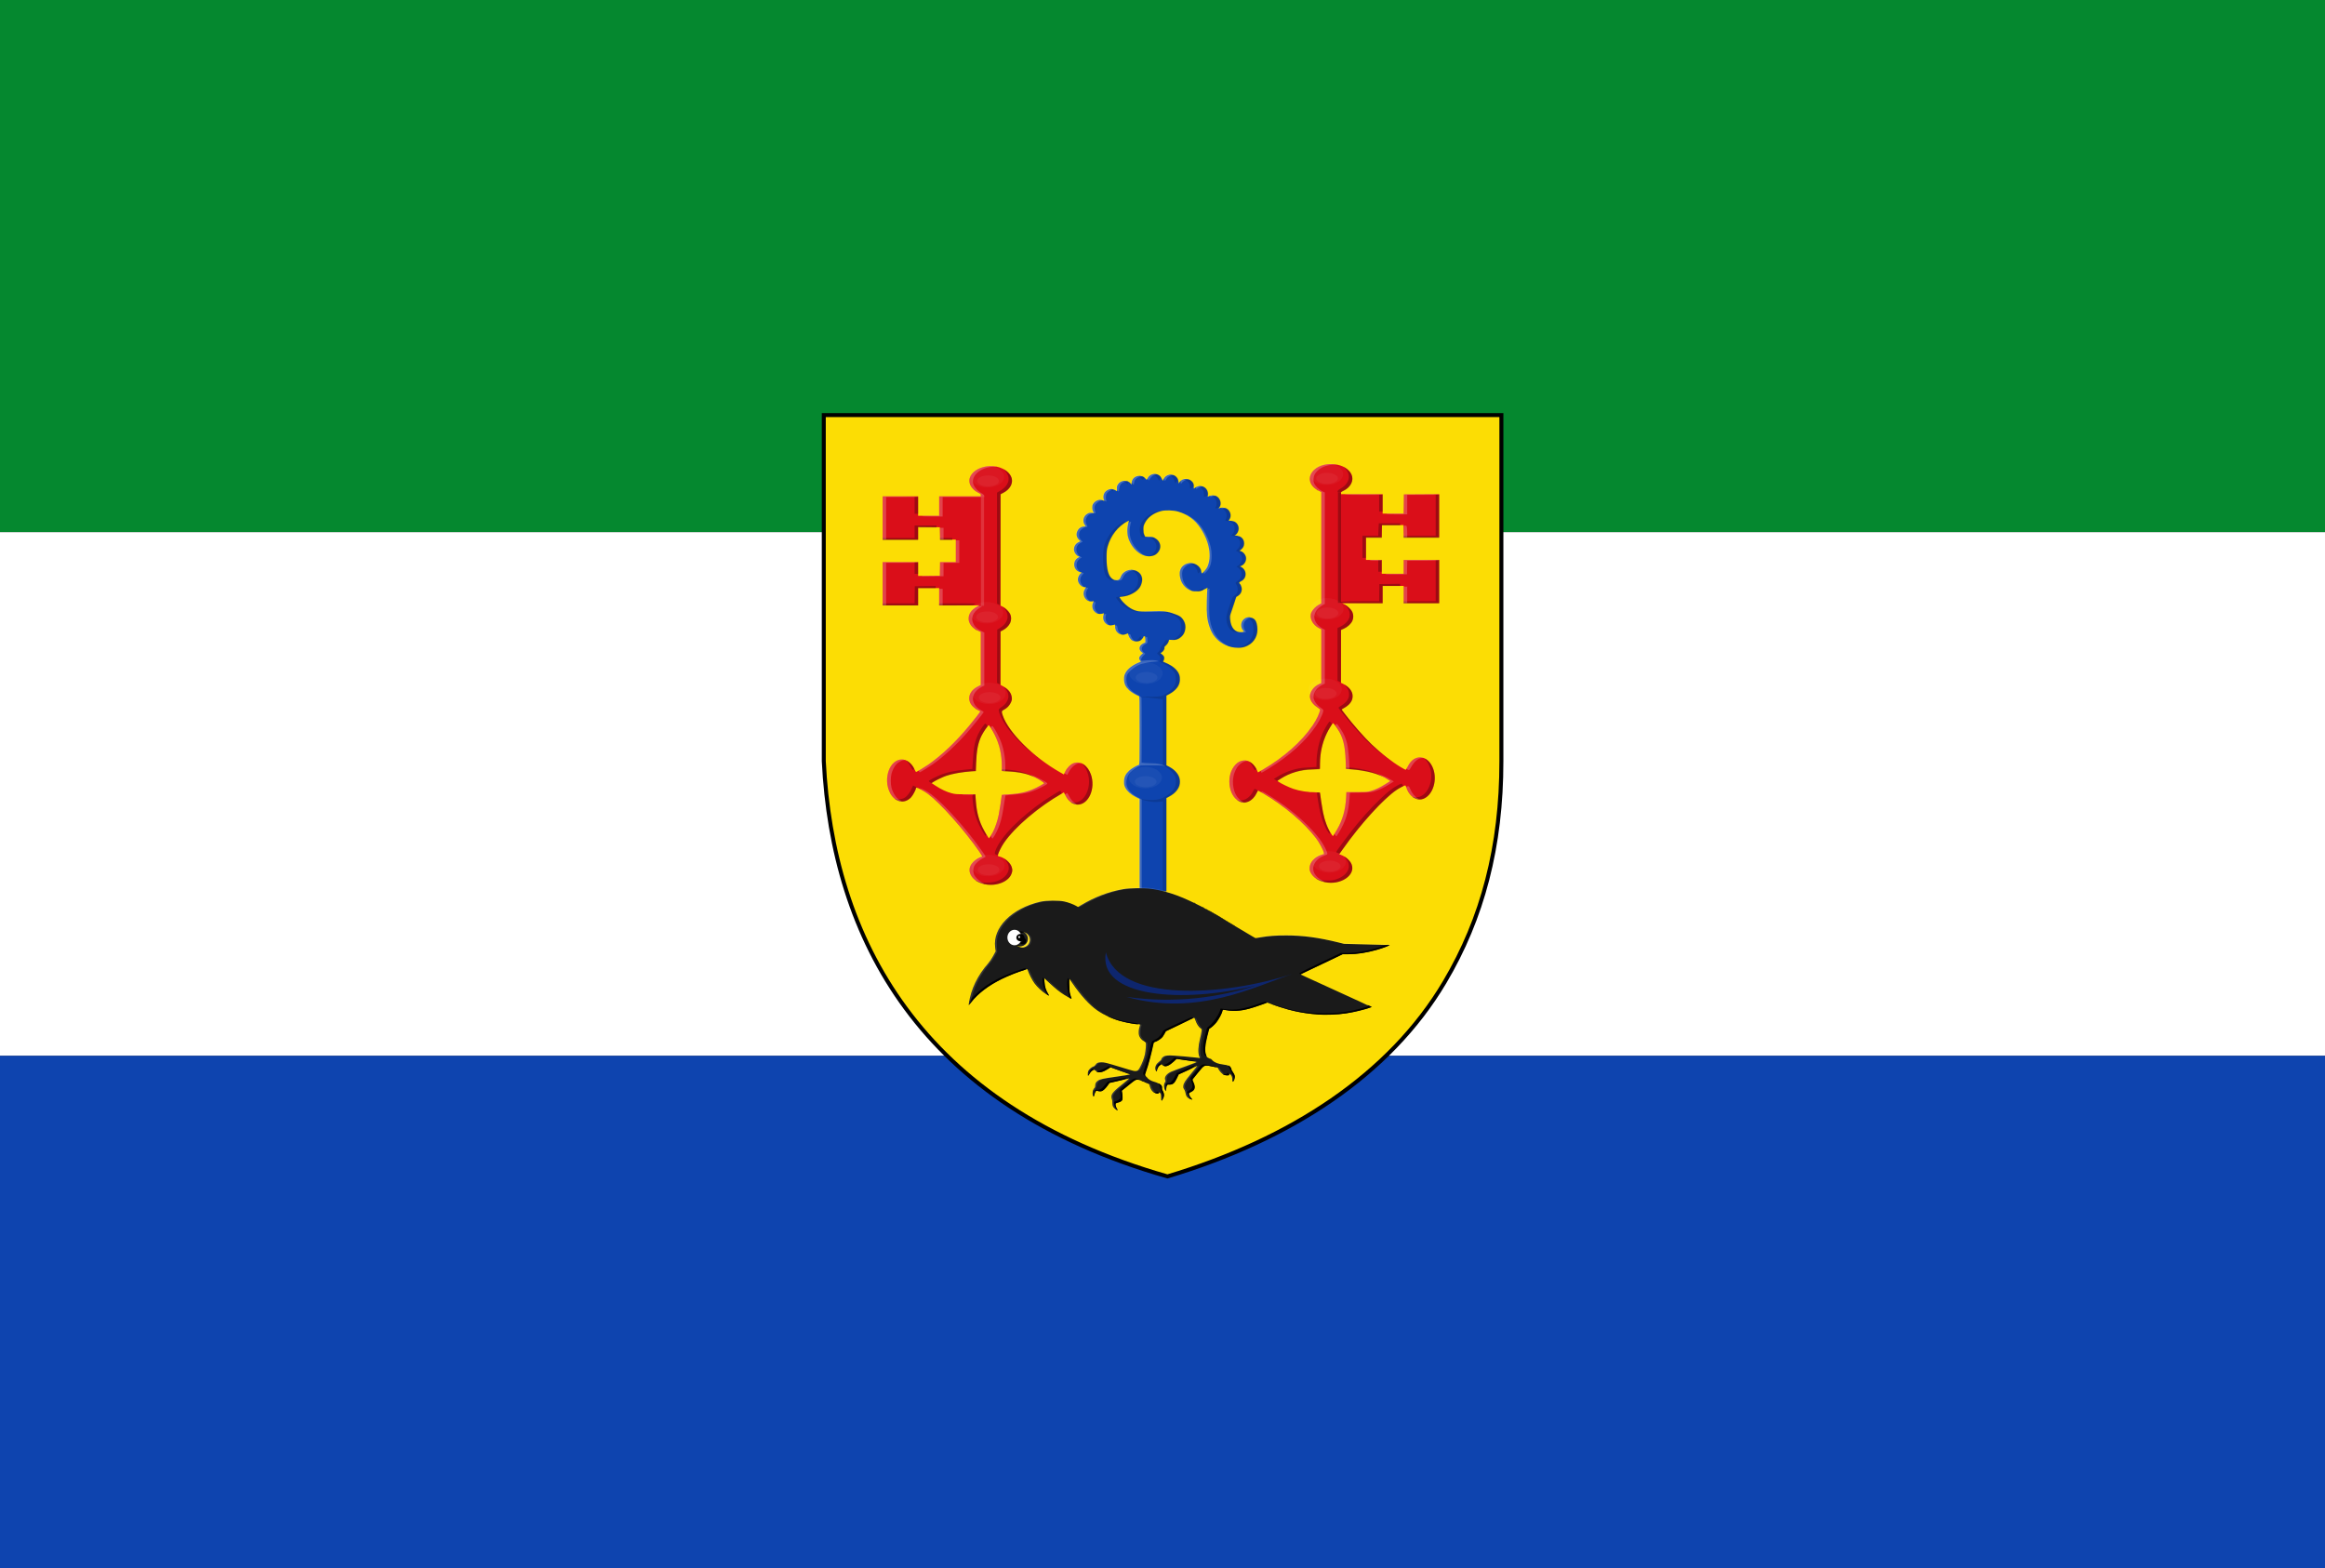 <?xml version="1.0" encoding="UTF-8" standalone="no"?>
<!-- Created with Inkscape (http://www.inkscape.org/) -->

<svg
   xmlns:dc="http://purl.org/dc/elements/1.1/"
   xmlns:cc="http://creativecommons.org/ns#"
   xmlns:rdf="http://www.w3.org/1999/02/22-rdf-syntax-ns#"
   xmlns:svg="http://www.w3.org/2000/svg"
   xmlns="http://www.w3.org/2000/svg"
   xmlns:sodipodi="http://sodipodi.sourceforge.net/DTD/sodipodi-0.dtd"
   xmlns:inkscape="http://www.inkscape.org/namespaces/inkscape"
   width="583.571"
   height="393.571"
   id="svg7243"
   version="1.1"
   inkscape:version="0.48.4 r9939"
   sodipodi:docname="Nieuw document 29">
  <rect width="100%" height="100%" fill="#333333" stroke="none"/>
  <defs
     id="defs7245" />
  <sodipodi:namedview
     id="base"
     pagecolor="#ffffff"
     bordercolor="#666666"
     borderopacity="1.0"
     inkscape:pageopacity="0.0"
     inkscape:pageshadow="2"
     inkscape:zoom="0.98994949"
     inkscape:cx="284.9825"
     inkscape:cy="97.748903"
     inkscape:document-units="px"
     inkscape:current-layer="layer1"
     showgrid="false"
     fit-margin-top="0"
     fit-margin-left="0"
     fit-margin-right="0"
     fit-margin-bottom="0"
     inkscape:window-width="1600"
     inkscape:window-height="837"
     inkscape:window-x="-8"
     inkscape:window-y="-8"
     inkscape:window-maximized="1" />
  <g
     inkscape:label="Laag 1"
     inkscape:groupmode="layer"
     id="layer1"
     transform="translate(8.929,-275.576)">
    <rect
       style="fill:#05882f;fill-opacity:1;fill-rule:evenodd;stroke:none"
       id="rect6680"
       width="583.571"
       height="133.571"
       x="-8.929"
       y="275.576" />
    <rect
       style="fill:#ffffff;fill-opacity:1;fill-rule:evenodd;stroke:none"
       id="rect6682"
       width="583.571"
       height="131.429"
       x="-8.929"
       y="409.148" />
    <rect
       style="fill:#0e44af;fill-opacity:1;fill-rule:evenodd;stroke:none"
       id="rect6684"
       width="583.571"
       height="128.571"
       x="-8.929"
       y="540.576" />
    <path
       sodipodi:nodetypes="ccccsccc"
       inkscape:connector-curvature="0"
       id="path40206-0"
       d="m 284.103,379.765 -86.263,0 0,86.85 c 2.176,44.273 23.966,86.475 86.263,104.236 31.087,-9.327 55.803,-25.602 69.542,-48.725 9.555,-16.081 14.283,-34.099 14.273,-55.51 l 0,-86.85 z"
       style="fill:#fcdd04;fill-opacity:1;stroke:#000000;stroke-opacity:1" />
    <path
       inkscape:connector-curvature="0"
       id="path4063-9-1"
       d="m 277.112,487.707 0,-11.611 -0.953,-0.466 c -1.189,-0.581 -2.217,-1.5 -2.646,-2.363 -0.257,-0.517 -0.306,-0.754 -0.306,-1.484 0,-1.147 0.339,-1.888 1.258,-2.755 0.566,-0.534 1.765,-1.251 2.455,-1.468 0.181,-0.057 0.193,-0.565 0.193,-8.649 0,-8.084 -0.011,-8.592 -0.193,-8.649 -0.689,-0.217 -1.888,-0.934 -2.455,-1.468 -0.919,-0.867 -1.258,-1.608 -1.258,-2.755 0,-0.731 0.049,-0.967 0.306,-1.484 0.541,-1.088 1.835,-2.083 3.634,-2.794 l 0.31,-0.122 -0.227,-0.285 c -0.374,-0.469 -0.299,-0.877 0.257,-1.403 l 0.484,-0.458 -0.329,-0.24 c -0.907,-0.662 -0.686,-1.717 0.467,-2.231 l 0.434,-0.193 0,-0.744 c 0,-0.409 -0.021,-0.744 -0.046,-0.744 -0.025,0 -0.124,-0.03 -0.22,-0.066 -0.102,-0.039 -0.174,-0.009 -0.174,0.071 0,0.233 -0.543,0.855 -0.911,1.042 -0.445,0.227 -1.36,0.229 -1.801,0.004 -0.604,-0.308 -1.134,-1.138 -1.137,-1.779 0,-0.089 -0.148,-0.064 -0.468,0.079 -1.432,0.642 -2.962,-0.426 -2.813,-1.965 0.037,-0.388 0.021,-0.421 -0.182,-0.356 -0.981,0.311 -1.662,0.191 -2.258,-0.397 -0.598,-0.591 -0.741,-1.468 -0.38,-2.327 0.075,-0.177 0.056,-0.195 -0.124,-0.116 -0.116,0.051 -0.459,0.111 -0.762,0.133 -0.662,0.048 -1.162,-0.187 -1.64,-0.771 -0.427,-0.521 -0.517,-1.439 -0.2,-2.038 l 0.209,-0.395 -0.409,0.054 c -1.659,0.22 -2.776,-1.697 -1.821,-3.123 l 0.29,-0.432 -0.269,0 c -0.929,0 -1.819,-0.957 -1.819,-1.955 0,-0.5 0.333,-1.209 0.703,-1.496 l 0.296,-0.23 -0.442,-0.118 c -0.902,-0.24 -1.473,-0.978 -1.473,-1.904 0,-0.799 0.387,-1.417 1.122,-1.792 l 0.265,-0.135 -0.326,-0.135 c -0.413,-0.172 -0.863,-0.696 -1.033,-1.206 -0.296,-0.885 0.162,-1.902 1.047,-2.325 l 0.508,-0.243 -0.391,-0.386 c -0.592,-0.585 -0.751,-1.329 -0.441,-2.063 0.323,-0.763 0.925,-1.206 1.698,-1.25 0.242,-0.014 0.44,-0.035 0.441,-0.047 0,-0.012 -0.123,-0.202 -0.274,-0.422 -0.602,-0.876 -0.289,-2.162 0.659,-2.711 0.404,-0.234 0.603,-0.279 1.084,-0.249 l 0.59,0.037 -0.215,-0.406 c -0.274,-0.519 -0.278,-1.387 -0.007,-1.843 0.522,-0.88 1.602,-1.282 2.475,-0.922 l 0.4,0.165 -0.167,-0.395 c -0.216,-0.511 -0.119,-1.241 0.235,-1.769 0.302,-0.451 1.054,-0.859 1.584,-0.859 0.388,0 1.067,0.247 1.333,0.486 0.151,0.135 0.165,0.081 0.132,-0.494 -0.031,-0.538 0.01,-0.725 0.246,-1.123 0.662,-1.115 2.465,-1.244 3.217,-0.23 l 0.205,0.276 0.025,-0.435 c 0.06,-1.037 0.867,-1.769 1.952,-1.769 0.652,0 1.126,0.214 1.534,0.693 0.161,0.189 0.303,0.325 0.316,0.303 0.013,-0.022 0.121,-0.231 0.241,-0.463 0.407,-0.789 1.448,-1.217 2.292,-0.942 0.584,0.19 0.954,0.526 1.231,1.117 l 0.249,0.53 0.243,-0.496 c 0.578,-1.178 2.255,-1.43 3.159,-0.474 0.306,0.323 0.583,0.97 0.583,1.361 l 0,0.3 0.268,-0.39 c 0.742,-1.079 2.474,-1.03 3.254,0.093 0.213,0.307 0.273,0.531 0.273,1.019 0,0.622 8.6e-4,0.625 0.221,0.421 0.122,-0.113 0.405,-0.281 0.629,-0.373 1.404,-0.579 2.87,0.547 2.696,2.072 -0.03,0.262 -0.043,0.476 -0.03,0.476 0.013,0 0.185,-0.079 0.381,-0.175 0.454,-0.224 1.302,-0.225 1.735,-0.004 1.046,0.534 1.445,2.009 0.772,2.854 -0.225,0.283 -0.226,0.295 -0.022,0.205 0.478,-0.209 1.33,-0.19 1.789,0.042 1.024,0.516 1.401,1.927 0.744,2.785 -0.09,0.118 -0.165,0.238 -0.167,0.268 -0.002,0.03 0.264,0.057 0.591,0.06 1.475,0.014 2.363,1.498 1.703,2.844 -0.128,0.261 -0.361,0.557 -0.518,0.659 l -0.286,0.184 0.626,0.067 c 1.079,0.115 1.777,0.888 1.763,1.95 -0.008,0.615 -0.239,1.071 -0.756,1.491 l -0.398,0.324 0.39,0.127 c 0.471,0.153 0.989,0.709 1.172,1.258 0.291,0.872 -0.183,1.963 -1.014,2.33 l -0.448,0.198 0.332,0.17 c 1.466,0.749 1.455,2.837 -0.019,3.541 -0.481,0.23 -0.628,0.457 -0.391,0.602 0.242,0.148 0.548,0.936 0.548,1.411 0,0.674 -0.34,1.292 -0.91,1.652 -0.256,0.162 -0.475,0.298 -0.488,0.303 -0.012,0.005 -0.199,0.593 -0.415,1.308 -0.216,0.715 -0.572,1.778 -0.791,2.363 -0.375,1.003 -0.394,1.113 -0.324,1.932 0.182,2.161 1.299,3.399 2.904,3.22 0.606,-0.067 0.663,-0.132 0.379,-0.432 -0.706,-0.745 -0.636,-2.111 0.144,-2.787 0.69,-0.599 1.52,-0.669 2.374,-0.203 0.559,0.305 0.851,0.883 0.999,1.978 0.291,2.151 -0.635,3.979 -2.467,4.865 -0.797,0.386 -1.391,0.513 -2.407,0.516 -2.074,0.007 -4.217,-0.973 -5.585,-2.552 -0.709,-0.819 -1.134,-1.602 -1.549,-2.858 -0.571,-1.725 -0.703,-3.041 -0.628,-6.264 0.036,-1.553 0.097,-2.956 0.136,-3.117 l 0.07,-0.293 -0.904,0.456 c -0.867,0.437 -0.945,0.456 -1.911,0.456 -0.916,0 -1.074,-0.032 -1.741,-0.356 -1.584,-0.77 -2.535,-2.441 -2.441,-4.291 0.056,-1.101 0.734,-1.954 1.843,-2.317 1.545,-0.507 3.356,0.517 3.559,2.011 0.033,0.245 0.093,0.445 0.132,0.445 0.197,0 1.123,-1.061 1.358,-1.555 1.221,-2.576 0.565,-6.397 -1.681,-9.791 -1.381,-2.087 -3.205,-3.443 -5.574,-4.146 -1.241,-0.368 -3.295,-0.425 -4.433,-0.122 -1.826,0.486 -3.279,1.569 -3.967,2.954 -0.332,0.669 -0.375,0.855 -0.375,1.629 2e-5,0.649 0.058,0.999 0.224,1.36 l 0.224,0.486 0.929,0.003 c 0.833,0.003 0.992,0.038 1.534,0.34 1.449,0.807 1.76,2.471 0.682,3.649 -0.48,0.525 -0.84,0.715 -1.626,0.858 -2.313,0.422 -5.056,-1.859 -5.82,-4.84 -0.298,-1.163 -0.202,-2.847 0.224,-3.898 0.074,-0.184 0.042,-0.18 -0.402,0.04 -2.305,1.148 -4.199,3.556 -4.96,6.304 -0.222,0.803 -0.253,1.157 -0.248,2.871 0.007,2.827 0.394,4.346 1.306,5.137 0.425,0.369 0.964,0.517 1.474,0.407 0.399,-0.086 0.606,-0.308 0.802,-0.856 0.505,-1.412 2.331,-2.128 3.796,-1.489 0.912,0.398 1.409,1.042 1.542,1.998 0.077,0.556 -0.179,1.532 -0.556,2.121 -0.776,1.211 -2.613,2.205 -4.374,2.366 -0.412,0.038 -0.749,0.102 -0.749,0.143 0,0.041 0.15,0.299 0.334,0.573 0.481,0.718 1.736,1.847 2.544,2.29 1.406,0.771 2.058,0.846 5.821,0.673 1.89,-0.087 3.375,0.058 4.373,0.426 0.221,0.082 0.741,0.27 1.155,0.42 0.931,0.336 1.442,0.734 1.847,1.443 0.422,0.738 0.56,1.504 0.412,2.293 -0.155,0.826 -0.417,1.308 -1.001,1.84 -0.673,0.613 -1.317,0.835 -2.263,0.782 l -0.759,-0.042 -0.184,0.512 c -0.118,0.328 -0.347,0.649 -0.636,0.894 -0.306,0.258 -0.43,0.438 -0.384,0.556 0.114,0.293 -0.217,0.886 -0.661,1.183 -0.231,0.155 -0.361,0.282 -0.289,0.282 0.072,0 0.307,0.173 0.521,0.384 0.306,0.303 0.389,0.47 0.389,0.79 0,0.224 -0.077,0.515 -0.171,0.648 -0.162,0.229 -0.155,0.247 0.137,0.364 2.791,1.109 4.089,2.582 3.968,4.501 -0.09,1.423 -0.98,2.603 -2.641,3.503 l -0.742,0.402 0,8.744 0,8.744 0.725,0.38 c 3.092,1.62 3.572,4.722 1.047,6.759 -0.276,0.223 -0.788,0.555 -1.138,0.74 l -0.636,0.335 0,11.725 0,11.725 -3.355,0 -3.355,0 0,-11.611 z"
       style="fill:#0e44af;fill-opacity:1" />
    <path
       sodipodi:nodetypes="ccscsccccssssscsscsscscscscsscscsccsssscsssscccccccsssscccsscccccccsccssscsssccscsccscssccssscsssccsssssccccsscscscccsssssssccsscsssccscccssscsssscccscccssccccssccscccssssssscscsssccsccscccccsscsccsccscssccccccccsscsccccssccsssccsccccscccsccccccsssssccccsscscsccscsccccccscssscs"
       inkscape:connector-curvature="0"
       id="path4085-4-3"
       d="m 276.993,487.673 c 0,-11.029 -0.011,-11.684 -0.193,-11.741 -0.718,-0.225 -1.886,-0.919 -2.455,-1.461 -0.92,-0.875 -1.258,-1.62 -1.254,-2.763 0.004,-1.123 0.281,-1.709 1.256,-2.661 0.523,-0.51 0.99,-0.835 1.684,-1.173 l 0.961,-0.467 0,-8.568 0,-8.568 -0.405,-0.132 c -1.193,-0.389 -2.562,-1.49 -3.124,-2.512 -0.347,-0.631 -0.376,-0.759 -0.371,-1.609 0.004,-0.791 0.05,-1.009 0.313,-1.521 0.551,-1.069 2.096,-2.267 3.492,-2.707 l 0.401,-0.126 -0.226,-0.407 c -0.296,-0.533 -0.196,-0.923 0.365,-1.435 l 0.429,-0.392 -0.337,-0.246 c -0.44,-0.321 -0.651,-0.815 -0.528,-1.237 0.127,-0.436 0.361,-0.671 0.936,-0.938 0.439,-0.204 0.484,-0.261 0.484,-0.61 0,-0.503 0.278,-1.039 0.496,-0.956 0.123,0.047 0.164,0.247 0.164,0.806 0,0.741 -8.6e-4,0.744 -0.38,0.922 -1.128,0.529 -1.358,1.434 -0.549,2.165 l 0.377,0.341 -0.43,0.415 c -0.552,0.532 -0.909,1.384 -0.341,1.327 1.702,-0.169 3.339,-0.296 4.114,0.144 -1.223,0.121 -2.253,0.14 -4.117,0.602 -1.587,0.393 -3.285,1.86 -3.747,2.739 -0.343,0.782 -0.259,2.149 0.181,2.947 0.42,0.761 1.353,1.585 2.45,2.162 0.484,0.255 0.91,0.54 0.946,0.633 0.075,0.194 0.084,13.602 0.023,16.35 -8.6e-4,0.029 1.262,0.158 2.517,0.155 2.761,-0.007 4.382,1.117 2.7,0.572 -0.11,-0.036 -2.597,-0.071 -4.23,-0.048 -0.859,0.013 -1.482,0.041 -1.397,0.092 -0.035,0.129 0.169,-0.006 -0.042,0.069 -0.627,0.224 -1.957,1.144 -2.444,1.69 -0.926,1.039 -1.195,2.644 -0.635,3.79 0.473,0.968 1.456,1.848 2.824,2.528 l 0.751,0.373 0,11.567 0,11.567 -0.33,0 -0.33,0 0,-11.68 z m 21.505,-50.277 c -1.808,-0.845 -3.041,-2.188 -3.802,-4.139 -0.686,-1.76 -0.815,-2.718 -0.815,-6.084 -2e-5,-1.673 0.035,-3.167 0.078,-3.322 0.064,-0.231 0.59,-0.62 0.691,-0.511 0.016,0.017 -0.003,1.229 -0.042,2.692 -0.087,3.287 -8.5e-4,4.723 0.37,6.137 0.668,2.546 1.863,4.15 3.933,5.276 0.777,0.423 0.536,0.394 -0.414,-0.05 z m -22.914,-0.905 c -0.352,-0.066 -1.196,-0.89 -1.29,-1.258 -0.087,-0.344 -0.085,-0.348 0.246,-0.449 0.21,-0.064 0.257,-0.018 0.358,0.353 0.118,0.434 0.433,0.903 0.829,1.238 0.122,0.103 0.196,0.181 0.166,0.175 -0.03,-0.006 -0.17,-0.033 -0.31,-0.059 z m -3.595,-1.832 c -0.496,-0.255 -0.725,-0.49 -0.948,-0.969 -0.25,-0.539 -0.264,-0.987 -0.033,-1.075 0.38,-0.144 0.465,-0.065 0.544,0.504 0.097,0.705 0.275,1.059 0.717,1.426 0.38,0.315 0.231,0.376 -0.279,0.113 z m 30.414,-0.366 c -0.252,-0.085 -0.241,-0.094 0.129,-0.103 0.736,-0.02 0.786,-0.09 0.4,-0.564 -0.724,-0.889 -0.473,-2.301 0.509,-2.87 0.494,-0.286 1.489,-0.374 1.822,-0.161 0.122,0.078 0.055,0.106 -0.26,0.107 -0.546,0.002 -1.156,0.343 -1.5,0.839 -0.405,0.584 -0.389,1.56 0.036,2.195 0.171,0.255 0.283,0.491 0.25,0.524 -0.107,0.106 -1.101,0.13 -1.386,0.034 z m -33.385,-1.949 c -0.804,-0.366 -1.155,-0.93 -1.155,-1.852 0,-0.566 0.105,-0.707 0.587,-0.793 0.277,-0.049 0.304,-0.03 0.242,0.176 -0.282,0.93 -0.147,1.589 0.463,2.255 0.211,0.231 0.366,0.419 0.344,0.418 -0.022,-10e-4 -0.238,-0.093 -0.48,-0.203 z m -2.75,-2.881 c -0.698,-0.308 -1.155,-1.021 -1.155,-1.803 0,-0.684 0.19,-0.976 0.634,-0.976 0.284,0 0.364,0.039 0.318,0.156 -0.388,0.999 -0.294,1.665 0.331,2.348 0.418,0.457 0.395,0.505 -0.129,0.274 z m 18.015,-0.238 c 0.037,-0.036 0.131,-0.04 0.211,-0.009 0.088,0.035 0.062,0.06 -0.067,0.066 -0.116,0.005 -0.181,-0.021 -0.144,-0.057 z m -6.025,-0.16 c 1.936,-0.187 4.17,-0.222 5.057,-0.079 0.823,0.133 0.666,0.142 -2.53,0.153 -2.247,0.007 -3.108,-0.018 -2.527,-0.074 z m -14.198,-2.805 c -0.787,-0.353 -1.219,-1.145 -1.116,-2.046 0.078,-0.682 0.383,-1.052 0.902,-1.095 l 0.415,-0.035 -0.228,0.364 c -0.55,0.878 -0.465,1.96 0.207,2.645 0.424,0.432 0.419,0.436 -0.18,0.168 z m 25.418,-2.683 c -0.801,-0.403 -1.443,-1.074 -1.904,-1.993 -0.391,-0.779 -0.406,-0.851 -0.406,-1.963 0,-1.077 0.02,-1.184 0.303,-1.606 0.562,-0.84 1.927,-1.364 2.942,-1.129 l 0.385,0.089 -0.593,0.08 c -0.762,0.103 -1.303,0.379 -1.793,0.916 -0.536,0.586 -0.68,1.076 -0.608,2.077 0.115,1.604 0.829,2.774 2.241,3.669 0.37,0.235 -0.005,0.142 -0.566,-0.14 z m -26.954,-0.898 c -1.131,-0.681 -1.369,-2.128 -0.5,-3.046 0.312,-0.329 0.688,-0.424 0.973,-0.246 0.103,0.064 0.064,0.155 -0.148,0.351 -0.855,0.789 -0.839,2.085 0.036,2.886 0.34,0.311 0.12,0.344 -0.361,0.054 z m 8.809,-1.412 c -0.193,-0.08 -0.182,-0.098 0.109,-0.17 0.465,-0.115 0.58,-0.238 0.925,-0.99 0.484,-1.054 1.341,-1.577 2.56,-1.564 1.003,0.011 1.294,0.16 0.46,0.235 -1.132,0.101 -2.012,0.72 -2.442,1.715 -0.116,0.27 -0.291,0.555 -0.388,0.634 -0.217,0.178 -0.934,0.26 -1.225,0.14 z m 21.88,-1.898 c -0.056,-0.218 0.003,-0.38 0.254,-0.694 0.5,-0.627 0.761,-1.21 0.952,-2.122 0.537,-2.569 -0.208,-5.573 -2.108,-8.499 -0.611,-0.94 -2.297,-2.606 -3.108,-3.071 -0.333,-0.19 -0.553,-0.347 -0.49,-0.349 0.238,-0.005 1.946,1.119 2.579,1.697 1.194,1.091 2.241,2.66 3,4.49 0.665,1.605 0.888,2.657 0.898,4.238 0.013,2.006 -0.406,3.176 -1.514,4.225 l -0.389,0.369 z m -31.234,-0.259 c -0.3,-0.072 -0.902,-0.531 -1.113,-0.85 -0.602,-0.907 -0.226,-2.331 0.737,-2.791 l 0.354,-0.169 -0.319,-0.164 c -0.651,-0.334 -1.144,-1.123 -1.144,-1.83 0,-0.761 0.85,-1.83 1.456,-1.83 0.272,0 0.248,-0.063 -0.185,-0.49 -0.584,-0.577 -0.749,-1.362 -0.44,-2.091 0.324,-0.767 0.928,-1.209 1.69,-1.238 l 0.438,-0.017 -0.269,-0.454 c -0.813,-1.371 0.191,-3.068 1.757,-2.97 l 0.586,0.037 -0.206,-0.379 c -0.3,-0.551 -0.278,-1.493 0.044,-1.965 0.489,-0.717 1.313,-1.07 2.137,-0.918 l 0.408,0.075 -0.599,0.2 c -0.74,0.247 -1.377,0.878 -1.491,1.476 -0.07,0.371 0.018,0.929 0.234,1.482 0.064,0.164 0.005,0.19 -0.437,0.19 -0.86,0 -1.545,0.447 -1.873,1.223 -0.239,0.564 -0.211,1.049 0.095,1.645 0.284,0.553 0.288,0.546 -0.404,0.659 -0.46,0.075 -1.104,0.574 -1.351,1.046 -0.181,0.345 -0.21,1.147 -0.057,1.545 0.056,0.147 0.257,0.44 0.446,0.653 l 0.343,0.386 -0.364,0.182 c -0.824,0.411 -1.214,0.993 -1.214,1.809 0,0.653 0.454,1.435 0.999,1.722 l 0.368,0.194 -0.381,0.247 c -1.112,0.72 -1.271,2.247 -0.324,3.104 0.218,0.197 0.374,0.353 0.347,0.346 -0.027,-0.007 -0.148,-0.036 -0.269,-0.065 z m 15.475,-4.487 c -2.099,-1.038 -3.541,-3.491 -3.539,-6.023 8.6e-4,-1.339 0.118,-1.706 0.617,-1.942 0.22,-0.103 0.416,-0.171 0.436,-0.151 0.021,0.02 -0.032,0.266 -0.118,0.546 -0.085,0.28 -0.187,0.913 -0.226,1.407 -0.152,1.921 0.582,3.768 2.085,5.246 0.489,0.481 1.112,0.98 1.384,1.109 0.272,0.129 0.439,0.237 0.37,0.24 -0.069,0.003 -0.523,-0.192 -1.01,-0.432 z m 1.795,-4.229 c -0.278,-0.066 -0.298,-0.092 -0.131,-0.164 0.23,-0.099 1.107,3e-5 1.377,0.156 0.222,0.128 -0.719,0.134 -1.245,0.008 z m 22.433,-0.32 c 0.034,-0.054 0.161,-0.073 0.281,-0.042 0.303,0.078 0.275,0.14 -0.062,0.14 -0.155,0 -0.254,-0.044 -0.22,-0.098 z m -1.369,-3.703 -0.275,-0.087 0.275,-0.009 c 0.151,-0.005 0.349,0.038 0.44,0.096 0.147,0.094 0.147,0.104 0,0.096 -0.091,-0.005 -0.289,-0.048 -0.44,-0.096 z m -2.627,-3.283 c 0.107,-0.198 0.529,-0.245 0.899,-0.101 0.138,0.054 0.017,0.109 -0.403,0.185 -0.559,0.101 -0.593,0.095 -0.496,-0.084 z m -29.239,-1.775 c -0.261,-0.113 -0.382,-0.258 -0.467,-0.561 -0.168,-0.599 -0.146,-0.797 0.157,-1.393 0.432,-0.851 1.219,-1.252 2.115,-1.081 l 0.416,0.08 -0.471,0.14 c -0.626,0.186 -1.222,0.649 -1.411,1.095 -0.178,0.421 -0.201,1.21 -0.046,1.611 0.059,0.153 0.096,0.275 0.083,0.27 -0.014,-0.005 -0.183,-0.077 -0.377,-0.161 z m 26.366,-1.194 c 0,-0.281 0.141,-0.327 0.825,-0.272 0.504,0.041 0.743,0.216 0.299,0.22 -0.199,0.002 -0.533,0.074 -0.742,0.161 -0.375,0.155 -0.381,0.153 -0.381,-0.109 z m -23.237,-1.347 c -0.264,-0.147 -0.302,-0.234 -0.302,-0.689 0,-1.084 0.871,-1.936 1.959,-1.915 0.223,0.004 0.502,0.045 0.619,0.09 0.171,0.066 0.108,0.109 -0.313,0.214 -1.01,0.251 -1.371,0.661 -1.547,1.757 l -0.114,0.711 z m 19.737,-0.779 c 0.031,-0.32 0.086,-0.379 0.431,-0.463 0.218,-0.053 0.589,-0.058 0.825,-0.011 l 0.429,0.086 -0.474,0.142 c -0.26,0.078 -0.648,0.248 -0.861,0.378 l -0.387,0.236 z m -16.01,-1.058 c -0.257,-0.265 -0.302,-0.384 -0.239,-0.632 0.108,-0.428 0.558,-0.979 0.971,-1.19 0.399,-0.204 1.37,-0.237 1.684,-0.058 0.183,0.105 0.159,0.121 -0.184,0.124 -0.528,0.004 -1.315,0.43 -1.56,0.843 -0.109,0.184 -0.233,0.538 -0.276,0.787 l -0.079,0.452 z m 12.111,-0.304 c -0.067,-0.496 0.144,-0.731 0.814,-0.909 0.334,-0.089 0.553,-0.079 0.952,0.042 l 0.519,0.157 -0.423,0.011 c -0.568,0.015 -1.112,0.285 -1.492,0.741 l -0.313,0.375 z m -4.132,-0.639 c -0.07,-0.152 -0.128,-0.339 -0.128,-0.414 0,-0.16 0.497,-0.64 0.845,-0.817 0.294,-0.149 1.348,-0.158 1.575,-0.013 0.127,0.081 0.089,0.106 -0.165,0.109 -0.597,0.007 -1.242,0.384 -1.569,0.914 -0.166,0.27 -0.33,0.492 -0.366,0.494 -0.036,0.002 -0.122,-0.121 -0.192,-0.273 z m -4.072,-0.087 c -0.311,-0.327 -0.3,-0.399 0.122,-0.827 0.576,-0.584 1.378,-0.805 2.007,-0.553 0.187,0.075 0.161,0.099 -0.18,0.165 -0.595,0.115 -1.053,0.434 -1.402,0.977 l -0.312,0.486 z"
       style="fill:#ffffff;fill-opacity:0.203" />
    <path
       sodipodi:nodetypes="ccccsccscccccscsssccccsssscsccscssscsccscccsccsscccccccssccssccccccscccccscsscscsccccsscccsssscsscccccsccsscssccscsccssssscsscsssccccccccssssscscssssssssssccccccssssccscssssccccccccsccccccssccsccccsscsscccscccsccssccccccssccccccccsccsccccscssccsscscssscsccscccsscsscsscccsscsscccssss"
       inkscape:connector-curvature="0"
       id="path4107-7-8"
       d="m 282.912,487.596 0.029,-10.902 c -2.415,0.482 -4.094,-0.098 -5.853,-0.563 1.967,0.204 3.939,0.502 5.855,-0.294 l 0.676,-0.38 c 0.912,-0.513 1.843,-1.38 2.226,-2.075 0.365,-0.662 0.495,-1.811 0.29,-2.558 -0.286,-1.043 -1.446,-2.273 -2.733,-2.896 l -0.468,-0.226 0,-8.767 0,-7.835 -5.889,-0.699 c 2.027,-0.015 4.33,0.243 5.889,-0.234 l 0.742,-0.409 c 1.06,-0.584 2.018,-1.562 2.33,-2.38 0.204,-0.535 0.24,-0.807 0.202,-1.521 -0.029,-0.544 -0.12,-1.011 -0.244,-1.249 -0.53,-1.018 -1.544,-1.86 -3.088,-2.564 l -0.799,-0.364 0.143,-0.41 c 0.197,-0.565 0.095,-0.948 -0.358,-1.341 l -0.386,-0.334 0.33,-0.345 c 0.393,-0.411 0.577,-0.74 0.577,-1.037 0,-0.12 0.201,-0.447 0.447,-0.727 0.246,-0.28 0.518,-0.687 0.606,-0.903 0.154,-0.381 0.175,-0.393 0.653,-0.355 0.272,0.021 0.494,0.085 0.494,0.141 0,0.242 -0.457,0.955 -0.806,1.257 -0.281,0.243 -0.367,0.396 -0.333,0.587 0.061,0.338 -0.306,0.91 -0.758,1.182 -0.197,0.119 -0.3,0.216 -0.229,0.216 0.071,0 0.306,0.165 0.522,0.366 0.32,0.298 0.393,0.444 0.393,0.791 0,0.234 -0.077,0.533 -0.171,0.666 -0.162,0.229 -0.155,0.247 0.138,0.362 1.823,0.716 3.053,1.642 3.636,2.736 0.262,0.493 0.301,0.689 0.301,1.542 8.6e-4,0.815 -0.043,1.068 -0.266,1.521 -0.353,0.718 -1.45,1.755 -2.356,2.227 l -0.73,0.38 0,8.744 0,8.744 0.73,0.38 c 0.906,0.472 2.003,1.508 2.356,2.227 0.223,0.453 0.267,0.706 0.266,1.521 -8.5e-4,0.856 -0.038,1.045 -0.299,1.521 -0.516,0.941 -1.363,1.71 -2.523,2.29 l -0.532,0.266 0,11.729 0,11.729 -0.522,3e-5 -0.522,0 z m 19.218,-49.547 c 1.757,-0.422 3.063,-1.712 3.466,-3.422 0.15,-0.635 0.094,-1.956 -0.112,-2.649 -0.151,-0.508 -0.702,-1.144 -1.071,-1.235 -0.242,-0.06 -0.253,-0.082 -0.089,-0.172 0.482,-0.266 1.665,0.259 2.031,0.903 0.344,0.605 0.524,2.079 0.36,2.95 -0.417,2.215 -2.338,3.792 -4.586,3.765 l -0.55,-0.007 0.55,-0.132 z m -26.015,-1.479 c -0.145,-0.093 -0.145,-0.105 0.005,-0.107 0.175,-0.002 0.879,-0.67 1.055,-1.002 0.141,-0.264 0.326,-0.098 0.413,0.37 0.068,0.365 0.046,0.417 -0.232,0.556 -0.432,0.216 -1.047,0.306 -1.242,0.182 z m 9.241,-0.427 c 0.541,-0.163 0.953,-0.432 1.416,-0.929 0.655,-0.701 0.822,-1.14 0.83,-2.174 0.007,-0.985 -0.205,-1.577 -0.812,-2.259 -0.613,-0.69 -2.728,-1.518 -4.35,-1.703 l -0.879,-0.1 1.1,0.047 c 1.432,0.061 3.325,0.551 4.537,1.176 0.473,0.244 1.2,1.166 1.367,1.734 0.626,2.134 -0.842,4.328 -2.879,4.301 -0.454,-0.006 -0.536,-0.029 -0.329,-0.091 z m -12.7,-1.303 c 0.058,-0.056 0.241,-0.134 0.407,-0.175 0.236,-0.058 0.302,-0.035 0.302,0.101 0,0.129 -0.106,0.175 -0.407,0.175 -0.252,0 -0.367,-0.038 -0.302,-0.101 z m 28.059,-0.71 c -1.09,-0.384 -1.83,-1.771 -1.826,-3.425 0.001,-0.578 0.139,-1.119 0.76,-2.98 0.756,-2.268 0.759,-2.275 1.244,-2.622 0.653,-0.468 0.89,-0.981 0.83,-1.799 -0.032,-0.43 -0.125,-0.742 -0.287,-0.959 -0.132,-0.177 -0.24,-0.384 -0.238,-0.461 8.6e-4,-0.077 0.242,-0.295 0.536,-0.485 0.878,-0.567 1.219,-1.56 0.842,-2.45 -0.149,-0.352 -0.727,-0.949 -1.067,-1.103 -0.11,-0.05 -0.114,-0.083 -0.016,-0.128 0.809,-0.377 1.348,-1.123 1.351,-1.871 0.003,-0.783 -0.547,-1.602 -1.254,-1.867 l -0.321,-0.12 0.452,-0.457 c 1.305,-1.321 0.463,-3.331 -1.397,-3.335 l -0.268,-8.5e-4 0.283,-0.299 c 0.951,-1.004 0.814,-2.527 -0.283,-3.135 -0.268,-0.149 -0.375,-0.262 -0.292,-0.312 0.213,-0.13 1.062,0.047 1.453,0.303 0.456,0.299 0.861,1.07 0.861,1.639 0,0.541 -0.375,1.322 -0.751,1.565 l -0.286,0.184 0.626,0.067 c 1.079,0.115 1.777,0.888 1.763,1.95 -0.008,0.605 -0.227,1.047 -0.738,1.49 l -0.386,0.335 0.375,0.122 c 0.756,0.246 1.347,1.246 1.233,2.085 -0.078,0.571 -0.545,1.248 -1.016,1.47 -0.361,0.17 -0.505,0.356 -0.275,0.356 0.241,0 0.882,0.695 1.056,1.145 0.367,0.95 -0.056,1.99 -0.99,2.436 -0.481,0.23 -0.628,0.457 -0.391,0.602 0.242,0.148 0.548,0.936 0.548,1.411 0,0.698 -0.346,1.31 -0.94,1.665 -0.385,0.23 -0.511,0.382 -0.602,0.725 -0.063,0.239 -0.397,1.241 -0.741,2.227 -0.592,1.694 -0.625,1.846 -0.612,2.77 0.023,1.559 0.574,2.688 1.565,3.205 l 0.396,0.207 -0.385,3e-5 c -0.212,2e-5 -0.576,-0.067 -0.81,-0.15 z m -31.119,-1.65 c 0.074,-0.03 0.223,-0.032 0.33,-0.004 0.107,0.028 0.046,0.052 -0.135,0.054 -0.181,0.002 -0.269,-0.02 -0.195,-0.05 z m -2.72,-2.796 c 0,-0.024 0.074,-0.071 0.165,-0.105 0.091,-0.034 0.165,-0.015 0.165,0.043 0,0.058 -0.074,0.105 -0.165,0.105 -0.091,0 -0.165,-0.019 -0.165,-0.043 z m 8.676,-0.724 c -1.377,-0.322 -3.206,-1.646 -4.099,-2.966 -0.322,-0.476 -0.293,-0.611 0.132,-0.614 1.233,-0.008 3.081,-0.781 4.037,-1.687 0.719,-0.682 1.052,-1.356 1.127,-2.28 0.095,-1.166 -0.397,-2.023 -1.434,-2.498 -0.609,-0.279 -0.476,-0.401 0.283,-0.261 1.065,0.196 1.889,0.856 2.152,1.723 0.178,0.587 0.157,0.971 -0.098,1.787 -0.318,1.016 -1.135,1.872 -2.347,2.458 -1.003,0.485 -1.974,0.76 -2.678,0.76 -0.26,0 -0.472,0.043 -0.472,0.097 0,0.199 0.974,1.39 1.591,1.946 0.694,0.625 1.393,1.028 2.424,1.399 l 0.66,0.237 -0.44,-0.004 c -0.242,-0.002 -0.62,-0.046 -0.839,-0.097 z m 15.799,-4.975 c 0.181,-0.049 0.638,-0.244 1.014,-0.433 0.376,-0.189 0.711,-0.343 0.742,-0.343 0.032,0 0.058,0.117 0.058,0.261 0,0.327 -0.421,0.491 -1.43,0.557 -0.495,0.033 -0.613,0.02 -0.385,-0.042 z m -21.67,-2.902 c -1.103,-0.566 -1.526,-1.591 -1.701,-4.12 -0.125,-1.805 -0.003,-3.613 0.311,-4.597 0.737,-2.31 2.519,-4.559 4.503,-5.685 1.047,-0.594 0.9,-0.095 -0.252,0.857 -3.318,2.741 -4.518,7.311 -3.127,11.911 0.185,0.613 0.325,0.843 0.776,1.276 l 0.55,0.529 -0.365,-8.5e-4 c -0.201,0 -0.513,-0.077 -0.695,-0.17 z m 21.945,-2.108 c -0.17,-0.698 -0.853,-1.473 -1.592,-1.805 l -0.553,-0.249 0.509,-0.006 c 0.982,-0.012 2.031,0.56 2.447,1.333 0.204,0.379 0.203,0.386 -0.035,0.717 -0.132,0.184 -0.332,0.382 -0.443,0.441 -0.177,0.094 -0.218,0.041 -0.332,-0.431 z m -12.155,-3.854 c 0.181,-0.087 0.394,-0.16 0.472,-0.163 0.078,-0.003 0.362,-0.229 0.631,-0.502 1.368,-1.39 0.825,-3.331 -1.125,-4.017 l -0.418,-0.147 0.503,-0.005 c 2.529,-0.024 3.799,2.558 2.065,4.199 -0.469,0.444 -0.97,0.647 -1.797,0.728 -0.635,0.062 -0.647,0.059 -0.33,-0.093 z m -1.978,-4.982 c -0.244,-0.368 -0.415,-1.428 -0.334,-2.07 0.264,-2.085 2.623,-4.023 5.171,-4.248 l 0.66,-0.058 -0.605,0.169 c -1.756,0.49 -3.199,1.59 -3.862,2.946 -0.32,0.654 -0.365,0.851 -0.364,1.614 8.6e-4,0.656 0.059,0.995 0.237,1.385 l 0.237,0.516 -0.486,0 c -0.388,0 -0.52,-0.051 -0.654,-0.253 z m 21.264,-3.839 c -0.168,-0.044 -0.164,-0.091 0.04,-0.547 0.409,-0.913 0.064,-1.946 -0.827,-2.473 l -0.459,-0.272 0.527,-8.5e-4 c 0.973,-0.002 1.681,0.542 1.94,1.489 0.141,0.517 0.08,0.882 -0.246,1.469 -0.226,0.408 -0.428,0.477 -0.974,0.334 z m -2.517,-3.474 c 0.285,-0.524 0.289,-1.227 0.01,-1.766 -0.24,-0.464 -0.804,-0.982 -1.086,-0.996 -0.101,-0.005 -0.05,-0.049 0.114,-0.098 0.317,-0.094 0.874,-0.007 1.26,0.197 0.642,0.339 1.099,1.271 0.981,1.999 -0.105,0.646 -0.233,0.811 -0.693,0.892 -0.229,0.04 -0.504,0.099 -0.613,0.13 -0.183,0.053 -0.181,0.026 0.028,-0.357 z m -29.208,-1.61 c -0.186,-0.139 -0.189,-0.159 -0.026,-0.162 0.102,-0.002 0.219,0.049 0.259,0.112 0.12,0.191 -0.007,0.218 -0.233,0.049 z m 26.243,-1.537 c 0,-0.766 -0.308,-1.363 -0.904,-1.751 l -0.459,-0.299 0.322,-0.037 c 0.424,-0.048 1.047,0.142 1.425,0.436 0.377,0.293 0.71,0.997 0.714,1.509 0.003,0.369 -0.023,0.395 -0.548,0.56 l -0.55,0.174 z m -23.238,-1.008 c -0.478,-0.303 -0.477,-0.335 0.01,-0.335 0.416,0 0.458,0.025 0.458,0.272 0,0.316 -0.058,0.324 -0.468,0.064 z m 19.718,-0.938 c 0,-0.757 -0.378,-1.318 -1.149,-1.706 l -0.324,-0.163 0.324,-0.069 c 0.702,-0.15 1.679,0.362 2.021,1.059 0.125,0.256 0.228,0.543 0.228,0.638 0,0.135 -0.864,0.735 -1.059,0.735 -0.023,0 -0.041,-0.222 -0.041,-0.494 z m -15.897,-0.812 c -0.12,-0.131 -0.391,-0.328 -0.603,-0.439 l -0.385,-0.201 0.55,-0.003 c 0.734,-0.004 0.864,0.087 0.748,0.529 l -0.092,0.351 -0.218,-0.237 z m 12.005,-0.676 c -0.178,-0.605 -0.608,-1.111 -1.143,-1.346 -0.283,-0.124 -0.267,-0.132 0.285,-0.14 0.642,-0.01 0.908,0.091 1.377,0.52 0.557,0.509 0.565,0.613 0.085,1.101 l -0.433,0.441 z m -4.193,-0.56 c -0.181,-0.304 -0.523,-0.676 -0.759,-0.825 l -0.429,-0.272 0.41,-0.034 c 0.44,-0.037 1.346,0.339 1.522,0.632 0.067,0.11 0.015,0.306 -0.159,0.608 l -0.257,0.445 z m -4.129,-0.015 c -0.208,-0.211 -0.499,-0.415 -0.648,-0.452 l -0.27,-0.067 0.25,-0.091 c 0.138,-0.05 0.382,-0.063 0.544,-0.029 0.378,0.081 0.898,0.275 0.898,0.335 0,0.068 -0.33,0.687 -0.366,0.687 -0.017,0 -0.2,-0.173 -0.408,-0.385 z"
       style="fill:#000000;fill-opacity:0.146" />
    <path
       transform="matrix(0.11,0,0,0.109,-261.551,680.339)"
       d="m 4949.286,-2162.995 c 0,13.61 -16.949,24.643 -37.857,24.643 -20.908,0 -37.857,-11.033 -37.857,-24.643 0,-13.61 16.949,-24.643 37.857,-24.643 20.908,0 37.857,11.033 37.857,24.643 z"
       sodipodi:ry="24.642857"
       sodipodi:rx="37.857143"
       sodipodi:cy="-2162.9949"
       sodipodi:cx="4911.4287"
       id="path4109-8-9"
       style="fill:#ffffff;fill-opacity:0.042;fill-rule:evenodd;stroke:none"
       sodipodi:type="arc" />
    <path
       transform="matrix(0.11,0,0,0.109,-261.708,706.524)"
       d="m 4949.286,-2162.995 c 0,13.61 -16.949,24.643 -37.857,24.643 -20.908,0 -37.857,-11.033 -37.857,-24.643 0,-13.61 16.949,-24.643 37.857,-24.643 20.908,0 37.857,11.033 37.857,24.643 z"
       sodipodi:ry="24.642857"
       sodipodi:rx="37.857143"
       sodipodi:cy="-2162.9949"
       sodipodi:cx="4911.4287"
       id="path4109-7-3-3"
       style="fill:#ffffff;fill-opacity:0.047;fill-rule:evenodd;stroke:none"
       sodipodi:type="arc" />
    <path
       transform="matrix(0.072,0,0,0.056,-74.777,566.756)"
       d="m 4949.286,-2162.995 c 0,13.61 -16.949,24.643 -37.857,24.643 -20.908,0 -37.857,-11.033 -37.857,-24.643 0,-13.61 16.949,-24.643 37.857,-24.643 20.908,0 37.857,11.033 37.857,24.643 z"
       sodipodi:ry="24.642857"
       sodipodi:rx="37.857143"
       sodipodi:cy="-2162.9949"
       sodipodi:cx="4911.4287"
       id="path4109-7-7-51-4"
       style="fill:#ffffff;fill-opacity:0.047;fill-rule:evenodd;stroke:none"
       sodipodi:type="arc" />
    <path
       transform="matrix(0.072,0,0,0.056,-75,592.898)"
       d="m 4949.286,-2162.995 c 0,13.61 -16.949,24.643 -37.857,24.643 -20.908,0 -37.857,-11.033 -37.857,-24.643 0,-13.61 16.949,-24.643 37.857,-24.643 20.908,0 37.857,11.033 37.857,24.643 z"
       sodipodi:ry="24.642857"
       sodipodi:rx="37.857143"
       sodipodi:cy="-2162.9949"
       sodipodi:cx="4911.4287"
       id="path4109-7-7-9-2-4"
       style="fill:#ffffff;fill-opacity:0.047;fill-rule:evenodd;stroke:none"
       sodipodi:type="arc" />
    <path
       inkscape:connector-curvature="0"
       id="path4329-0-6"
       d="m 238.303,497.522 c -2.774,-0.544 -4.443,-2.577 -3.704,-4.51 0.374,-0.978 1.609,-2.009 2.906,-2.425 0.173,-0.056 0.083,-0.233 -0.652,-1.287 -3.888,-5.569 -9.687,-12.087 -12.858,-14.453 -0.901,-0.673 -2.577,-1.596 -2.895,-1.596 -0.071,0 -0.129,0.076 -0.129,0.17 0,0.354 -0.764,1.784 -1.207,2.258 -1.66,1.779 -4.122,1.243 -5.323,-1.157 -1.778,-3.555 -0.057,-8.332 3.003,-8.332 1.23,0 2.515,0.993 3.151,2.436 0.173,0.393 0.355,0.714 0.404,0.714 0.14,0 2.233,-1.27 3.097,-1.878 3.494,-2.461 6.808,-5.611 10.209,-9.701 1.41,-1.696 2.894,-3.619 2.822,-3.659 -0.023,-0.013 -0.322,-0.161 -0.665,-0.33 -0.343,-0.169 -0.858,-0.536 -1.145,-0.815 -1.691,-1.644 -1.133,-3.939 1.246,-5.122 l 0.687,-0.342 -0.002,-6.646 -0.002,-6.646 -0.769,-0.357 c -2.976,-1.38 -3.068,-4.497 -0.178,-5.991 l 0.644,-0.333 -5.071,0 -5.071,0 0,-2.172 0,-2.172 -2.64,0 -2.64,0 0,2.172 0,2.172 -4.455,0 -4.455,0 0,-5.431 0,-5.431 4.455,0 4.455,0 0,1.74 0,1.74 2.722,-0.029 2.722,-0.029 0.03,-1.711 0.03,-1.711 1.977,0 1.977,0 0,-2.824 0,-2.824 -1.977,0 -1.977,0 -0.03,-1.548 -0.03,-1.548 -2.722,-0.029 -2.722,-0.029 0,1.577 0,1.577 -4.455,0 -4.455,0 0,-5.431 0,-5.431 4.455,0 4.455,0 0,2.444 0,2.444 2.64,0 2.64,0 0,-2.444 0,-2.444 5.225,0 5.225,0 -0.001,-0.299 c -8.6e-4,-0.257 -0.092,-0.342 -0.649,-0.606 -0.831,-0.394 -1.603,-1.127 -1.941,-1.844 -1.584,-3.36 3.968,-6.193 8.146,-4.157 3,1.461 3.041,4.472 0.083,6.016 l -0.687,0.359 0,13.984 0,13.984 0.502,0.241 c 0.686,0.329 1.555,1.156 1.88,1.79 0.753,1.467 -0.045,3.252 -1.859,4.162 l -0.522,0.262 0,6.723 0,6.723 0.697,0.385 c 1.339,0.739 2.029,1.646 2.136,2.803 0.051,0.556 0.016,0.717 -0.292,1.334 -0.377,0.757 -0.976,1.348 -1.743,1.721 -0.551,0.268 -0.576,0.414 -0.239,1.41 1.442,4.272 7.63,10.433 14.291,14.231 l 1.045,0.596 0.353,-0.753 c 0.444,-0.946 1.301,-1.804 2.073,-2.074 1.825,-0.639 3.587,0.521 4.393,2.892 1.183,3.48 -0.62,7.506 -3.354,7.486 -1.236,-0.009 -2.397,-0.876 -3.096,-2.312 l -0.361,-0.742 -0.499,0.282 c -5.783,3.269 -11.833,8.416 -14.531,12.364 -0.668,0.977 -1.405,2.456 -1.494,2.995 -0.06,0.365 -0.045,0.389 0.293,0.456 1.261,0.249 2.756,1.481 3.11,2.563 0.244,0.746 0.236,1.063 -0.042,1.798 -0.746,1.968 -3.786,3.159 -6.636,2.6 z m 1.975,-13.106 c 0.598,-1.14 1.154,-2.773 1.469,-4.321 0.181,-0.891 0.772,-4.685 0.78,-5.007 8.6e-4,-0.036 0.734,-0.097 1.629,-0.137 3.238,-0.144 5.407,-0.73 7.967,-2.154 0.528,-0.293 0.986,-0.576 1.018,-0.628 0.074,-0.118 -1.177,-0.941 -2.198,-1.445 -1.881,-0.929 -4.049,-1.417 -6.902,-1.556 l -1.512,-0.073 0,-1.262 c -8.6e-4,-2.847 -0.576,-5.384 -1.763,-7.779 -0.575,-1.161 -1.374,-2.444 -1.521,-2.444 -0.19,0 -1.37,1.71 -1.83,2.651 -0.846,1.73 -1.216,3.623 -1.334,6.812 l -0.075,2.022 -1.111,0.073 c -2.221,0.146 -4.64,0.569 -6.311,1.104 -0.631,0.202 -3.058,1.379 -3.421,1.659 l -0.262,0.201 1.02,0.674 c 1.327,0.876 2.78,1.554 4.013,1.873 0.899,0.232 1.219,0.256 3.472,0.256 l 2.482,0 0.129,1.738 c 0.253,3.402 1.018,5.773 2.746,8.514 l 0.506,0.802 0.256,-0.313 c 0.141,-0.172 0.479,-0.74 0.753,-1.261 z m 83.374,12.574 c -1.744,-0.364 -2.981,-1.191 -3.617,-2.419 -0.844,-1.629 0.429,-3.71 2.717,-4.441 l 0.641,-0.205 -0.059,-0.38 c -0.095,-0.609 -1.096,-2.467 -1.921,-3.564 -2.838,-3.774 -8.031,-8.19 -13.208,-11.231 -0.691,-0.406 -1.295,-0.738 -1.342,-0.738 -0.047,0 -0.238,0.316 -0.425,0.703 -0.943,1.951 -2.84,2.799 -4.386,1.96 -2.804,-1.522 -3.275,-6.755 -0.831,-9.238 0.601,-0.611 1.253,-0.93 2.045,-1.001 1.259,-0.113 2.557,0.824 3.259,2.351 l 0.303,0.658 1.262,-0.735 c 5.197,-3.027 9.719,-7.039 12.444,-11.039 1.034,-1.518 1.853,-3.278 1.853,-3.982 0,-0.115 -0.256,-0.343 -0.651,-0.58 -1.11,-0.666 -1.876,-1.786 -1.878,-2.744 -0.003,-1.156 0.924,-2.428 2.214,-3.04 l 0.642,-0.304 10e-4,-6.754 0.001,-6.754 -0.513,-0.252 c -1.758,-0.864 -2.62,-2.729 -1.903,-4.117 0.343,-0.664 1.096,-1.41 1.801,-1.784 l 0.614,-0.326 0,-13.984 0,-13.984 -0.669,-0.334 c -2.439,-1.216 -2.94,-3.545 -1.124,-5.223 2.609,-2.41 8.135,-1.72 9.39,1.172 0.632,1.456 -0.222,3.197 -1.972,4.016 -0.571,0.268 -0.666,0.353 -0.67,0.61 l -0.005,0.299 5.225,0 5.225,0 0,2.444 0,2.444 2.638,0 2.638,0 0.03,-2.417 0.03,-2.417 4.427,-0.028 4.427,-0.028 0,5.432 0,5.432 -4.452,0 -4.452,0 -0.03,-1.548 -0.03,-1.548 -2.695,0 -2.695,0 -0.03,1.548 -0.03,1.548 -1.977,0 -1.977,0 0,2.824 0,2.824 1.98,0 1.98,0 0,1.738 0,1.738 2.75,0 2.75,0 0,-1.738 0,-1.738 4.455,0 4.455,0 0,5.431 0,5.431 -4.455,0 -4.455,0 0,-2.172 0,-2.172 -2.64,0 -2.64,0 0,2.172 0,2.172 -5.087,0.004 -5.087,0.004 0.605,0.295 c 0.771,0.375 1.7,1.279 1.981,1.927 0.283,0.653 0.283,1.514 -0.002,2.17 -0.31,0.713 -1.232,1.565 -2.121,1.957 l -0.733,0.323 -0.003,6.652 -0.003,6.652 0.669,0.334 c 2.408,1.201 2.966,3.508 1.246,5.159 -0.286,0.275 -0.813,0.645 -1.171,0.824 -0.462,0.23 -0.622,0.362 -0.55,0.454 0.055,0.071 0.415,0.545 0.799,1.053 1.782,2.358 4.966,5.993 6.669,7.615 2.273,2.165 5.273,4.506 7.328,5.719 0.632,0.373 1.194,0.677 1.248,0.675 0.054,-0.003 0.288,-0.393 0.521,-0.868 1.591,-3.247 5.071,-2.949 6.364,0.546 1.047,2.831 0.023,6.364 -2.165,7.47 -1.721,0.87 -3.758,-0.305 -4.525,-2.611 -0.114,-0.342 -0.245,-0.621 -0.292,-0.622 -0.22,-0.003 -1.534,0.671 -2.225,1.139 -3.326,2.254 -9.118,8.66 -13.626,15.072 l -0.744,1.059 0.31,0.116 c 1.377,0.512 2.461,1.463 2.827,2.479 0.981,2.723 -2.815,5.226 -6.697,4.416 z m 3.012,-13.202 c 1.418,-2.466 2.098,-4.867 2.276,-8.038 l 0.076,-1.358 2.543,0 c 2.318,0 2.626,-0.022 3.478,-0.252 1.225,-0.33 2.502,-0.929 3.872,-1.816 l 1.111,-0.719 -0.484,-0.324 c -2.175,-1.454 -5.478,-2.369 -9.57,-2.652 l -1.056,-0.073 -0.075,-2.025 c -0.144,-3.897 -0.689,-6.024 -2.062,-8.044 -0.799,-1.176 -1.069,-1.484 -1.19,-1.358 -0.262,0.274 -1.07,1.623 -1.491,2.489 -1.098,2.255 -1.7,4.944 -1.704,7.615 l -0.002,1.315 -0.676,0.07 c -0.372,0.038 -1.016,0.07 -1.431,0.07 -2.524,0 -5.451,0.87 -7.671,2.279 l -0.923,0.586 0.318,0.251 c 0.483,0.381 2.621,1.407 3.673,1.763 1.665,0.564 3.676,0.87 5.747,0.876 0.529,0 0.962,0.045 0.962,0.097 0,0.296 0.59,4.092 0.774,4.985 0.449,2.172 1.221,4.158 2.116,5.445 l 0.331,0.477 0.2,-0.259 c 0.11,-0.143 0.495,-0.773 0.856,-1.4 z"
       style="fill:#da0e19;fill-opacity:1" />
    <path
       inkscape:connector-curvature="0"
       id="path4388-1-0"
       d="m 238.299,497.553 c -0.689,-0.135 -2.469,-0.861 -2.363,-0.963 0.024,-0.023 0.415,0.082 0.869,0.234 0.665,0.223 1.049,0.278 1.98,0.286 2.47,0.019 4.475,-0.965 5.231,-2.568 0.471,-0.998 0.282,-2.052 -0.531,-2.964 -0.442,-0.496 -0.445,-0.505 -0.118,-0.337 0.565,0.289 1.406,1.289 1.611,1.918 0.243,0.742 0.235,1.06 -0.043,1.794 -0.746,1.968 -3.786,3.159 -6.636,2.6 z m 85.35,-0.533 c -0.8,-0.167 -1.403,-0.385 -1.952,-0.707 -0.227,-0.133 -0.412,-0.252 -0.412,-0.266 0,-0.013 0.359,0.099 0.797,0.249 0.674,0.231 1.001,0.275 2.117,0.28 1.159,0.005 1.434,-0.031 2.255,-0.298 2.974,-0.967 4.044,-3.292 2.4,-5.217 -0.44,-0.516 -0.444,-0.525 -0.122,-0.361 0.537,0.274 1.387,1.278 1.614,1.906 0.983,2.72 -2.817,5.224 -6.697,4.414 z m -82.526,-6.936 c -0.434,-0.128 -0.459,-0.354 -0.13,-1.183 1.359,-3.427 6.327,-8.439 12.477,-12.59 1.178,-0.795 3.597,-2.268 3.725,-2.268 0.06,0 0.399,0.585 0.399,0.688 0,0.026 -0.359,0.257 -0.797,0.514 -3.746,2.193 -8.52,5.937 -11.071,8.682 -2.286,2.461 -3.153,3.721 -4.15,6.037 -0.085,0.197 -0.142,0.212 -0.454,0.12 z m 85.744,-0.389 c -0.227,-0.096 -0.412,-0.217 -0.412,-0.27 -8.6e-4,-0.131 1.862,-2.709 3.333,-4.611 2.536,-3.281 5.079,-6.146 7.681,-8.653 1.834,-1.768 3.026,-2.712 4.29,-3.398 1.067,-0.579 1.195,-0.595 1.372,-0.174 l 0.143,0.339 -0.682,0.353 c -3.188,1.649 -9.737,8.649 -14.533,15.534 -0.354,0.508 -0.674,0.953 -0.711,0.988 -0.037,0.036 -0.253,-0.013 -0.48,-0.109 z m -89.038,-5.198 c -1.55,-2.611 -2.244,-4.632 -2.556,-7.436 -0.215,-1.931 -0.172,-2.15 0.426,-2.15 0.172,0 0.204,0.159 0.271,1.358 0.176,3.13 0.846,5.566 2.178,7.917 0.462,0.816 0.523,0.988 0.396,1.113 -0.127,0.125 -0.237,0 -0.714,-0.802 z m 86.393,-0.388 c -1.207,-1.963 -1.959,-4.635 -2.552,-9.062 l -0.076,-0.57 0.395,0 c 0.217,0 0.395,0.043 0.395,0.095 0,0.052 0.127,0.969 0.281,2.037 0.517,3.569 1.009,5.428 1.899,7.173 0.373,0.731 0.426,0.908 0.302,1.009 -0.12,0.099 -0.248,-0.037 -0.644,-0.681 z m -63.543,-6.698 c -0.984,-0.358 -1.021,-0.505 -0.113,-0.454 0.665,0.037 0.853,0.003 1.371,-0.247 2.079,-1.005 3.092,-4.51 2.089,-7.228 -0.32,-0.868 -0.456,-1.116 -0.975,-1.782 -0.304,-0.391 -0.31,-0.412 -0.071,-0.286 0.442,0.234 1.156,1.037 1.512,1.701 0.475,0.887 0.689,1.67 0.765,2.809 0.237,3.526 -2.141,6.375 -4.579,5.487 z m 41.886,-0.48 c -0.513,-0.181 -1.281,-0.665 -0.86,-0.542 0.151,0.044 0.539,0.075 0.862,0.069 1.146,-0.021 2.303,-0.861 2.957,-2.145 0.42,-0.824 0.43,-0.831 0.862,-0.579 0.208,0.121 0.378,0.245 0.378,0.275 0,0.03 -0.157,0.38 -0.349,0.777 -0.455,0.941 -1.301,1.765 -2.125,2.07 -0.702,0.259 -1.148,0.279 -1.726,0.075 z m -85.543,-0.187 c -0.477,-0.087 -1.512,-0.609 -1.409,-0.71 0.03,-0.029 0.166,0.005 0.302,0.077 0.351,0.186 1.497,0.072 2.042,-0.202 0.807,-0.407 1.589,-1.45 2.194,-2.927 l 0.101,-0.246 0.77,0.384 c 0.423,0.211 0.671,0.353 0.55,0.315 -0.563,-0.177 -0.605,-0.177 -0.605,0.004 0,0.369 -0.76,1.792 -1.221,2.286 -0.788,0.845 -1.735,1.199 -2.723,1.019 z m 129.837,-0.517 c -0.381,-0.098 -1.265,-0.531 -1.265,-0.619 0,-0.033 0.108,-0.025 0.24,0.016 0.132,0.041 0.48,0.07 0.773,0.064 2.488,-0.055 4.296,-3.577 3.538,-6.892 -0.207,-0.905 -0.662,-1.856 -1.152,-2.406 -0.411,-0.462 -0.279,-0.502 0.261,-0.078 1.99,1.562 2.549,5 1.244,7.657 -0.798,1.625 -2.354,2.591 -3.64,2.259 z m -122.344,-4.289 c -0.196,-0.127 -0.341,-0.28 -0.322,-0.34 0.045,-0.146 1.467,-0.898 2.732,-1.444 1.642,-0.709 3.806,-1.17 6.747,-1.436 0.786,-0.071 1.439,-0.138 1.451,-0.148 0.012,-0.01 0.074,-0.946 0.139,-2.08 0.194,-3.392 0.515,-4.968 1.369,-6.726 0.542,-1.115 1.536,-2.559 1.763,-2.559 0.083,0 0.253,0.158 0.377,0.352 0.219,0.342 0.22,0.358 0.023,0.57 -0.447,0.482 -1.311,1.926 -1.634,2.732 -0.699,1.743 -0.973,3.328 -1.081,6.258 l -0.075,2.037 -0.371,0 c -0.76,0 -3.647,0.343 -4.71,0.559 -2.049,0.417 -4.138,1.21 -5.39,2.043 -0.242,0.161 -0.489,0.32 -0.55,0.353 -0.06,0.033 -0.27,-0.044 -0.466,-0.172 z m 86.722,-0.594 -0.417,-0.273 0.585,-0.367 c 2.49,-1.565 4.942,-2.354 7.71,-2.48 0.679,-0.031 1.494,-0.082 1.812,-0.114 l 0.578,-0.058 8e-5,-0.78 c 0,-2.909 0.691,-6.032 1.829,-8.275 0.555,-1.094 1.34,-2.335 1.476,-2.335 0.049,0 0.213,0.156 0.363,0.346 l 0.274,0.346 -0.303,0.442 c -0.885,1.29 -1.787,3.348 -2.212,5.046 -0.348,1.388 -0.464,2.273 -0.535,4.085 l -0.068,1.738 -1.76,0.071 c -3.412,0.139 -5.694,0.8 -8.088,2.345 l -0.828,0.534 -0.417,-0.273 z m -61.396,-1.07 c -1.451,-0.603 -3.261,-0.92 -6.132,-1.076 -1.17,-0.063 -1.182,-0.067 -1.182,-0.335 0,-0.251 0.03,-0.266 0.412,-0.212 0.227,0.032 0.808,0.088 1.292,0.125 1.233,0.093 2.148,0.245 3.323,0.553 0.988,0.258 2.732,0.932 2.942,1.136 0.139,0.135 0.113,0.128 -0.654,-0.191 z m 87.339,-0.16 c -1.601,-0.68 -4.404,-1.234 -7.342,-1.451 -0.874,-0.064 -0.962,-0.091 -0.962,-0.294 0,-0.214 0.04,-0.22 1.012,-0.148 1.433,0.107 3.354,0.444 4.752,0.835 1.159,0.324 3.082,1.078 3.302,1.296 0.146,0.145 0.118,0.136 -0.761,-0.238 z m -31.467,-1.738 c -0.162,-0.318 -0.473,-0.821 -0.692,-1.117 -0.401,-0.543 -0.356,-0.558 0.278,-0.088 0.333,0.247 1.223,1.408 1.128,1.472 -0.025,0.017 -0.13,0.094 -0.232,0.171 -0.165,0.124 -0.22,0.074 -0.481,-0.438 z m -86.013,-0.31 c -0.214,-0.42 -0.574,-0.965 -0.799,-1.212 -0.332,-0.364 -0.359,-0.422 -0.142,-0.308 0.467,0.246 1.262,1.054 1.547,1.573 0.237,0.432 0.252,0.516 0.11,0.604 -0.274,0.171 -0.312,0.135 -0.716,-0.657 z m 119.611,-2.143 c -0.137,-0.172 -0.133,-0.176 0.042,-0.041 0.106,0.082 0.193,0.168 0.193,0.19 0,0.089 -0.09,0.032 -0.234,-0.149 z m -87.999,-0.326 c -0.137,-0.172 -0.133,-0.176 0.042,-0.041 0.106,0.082 0.193,0.168 0.193,0.19 0,0.089 -0.09,0.032 -0.234,-0.149 z m 87.298,-0.202 -0.44,-0.389 0.467,0.345 c 0.402,0.297 0.548,0.44 0.44,0.434 -0.015,0 -0.225,-0.177 -0.467,-0.39 z m -87.952,-0.341 -0.267,-0.299 0.302,0.263 c 0.283,0.246 0.353,0.334 0.267,0.334 -0.02,0 -0.156,-0.134 -0.303,-0.299 z m 86.4,-0.874 c -2.359,-1.97 -3.959,-3.581 -6.656,-6.703 -1.105,-1.279 -3.397,-4.161 -3.396,-4.27 8.6e-4,-0.042 0.353,-0.295 0.783,-0.564 1.285,-0.803 1.896,-1.698 1.892,-2.77 -0.003,-0.769 -0.217,-1.319 -0.78,-1.997 l -0.409,-0.493 0.509,0.346 c 0.593,0.403 1,0.855 1.333,1.481 0.338,0.634 0.33,1.687 -0.017,2.339 -0.346,0.651 -1.16,1.41 -1.915,1.786 -0.383,0.191 -0.596,0.359 -0.551,0.434 0.139,0.235 1.848,2.41 2.829,3.599 2.098,2.545 3.932,4.434 6.996,7.205 0.8,0.724 0.465,0.51 -0.617,-0.394 z m -87.547,-0.038 c -2.16,-1.846 -4.742,-4.615 -5.905,-6.332 -1.064,-1.571 -1.85,-3.265 -1.85,-3.99 0,-0.255 0.103,-0.376 0.577,-0.678 2.013,-1.283 2.426,-3.285 0.984,-4.774 -0.404,-0.417 -0.404,-0.419 -0.076,-0.253 0.496,0.25 1.228,1.019 1.502,1.578 0.372,0.759 0.395,1.506 0.067,2.213 -0.36,0.776 -0.843,1.302 -1.634,1.776 -0.719,0.431 -0.736,0.48 -0.476,1.36 0.626,2.112 3.03,5.368 6.14,8.317 0.842,0.798 1.51,1.449 1.485,1.447 -0.025,-0.003 -0.392,-0.301 -0.815,-0.663 z m -13.536,-10.581 c -0.205,-0.162 -0.204,-0.164 0.034,-0.051 0.136,0.065 0.247,0.141 0.247,0.169 0,0.083 -0.057,0.059 -0.281,-0.118 z m 5.753,-6.362 -0.413,-0.209 0.028,-6.697 0.028,-6.697 0.582,-0.337 c 2.141,-1.241 2.649,-3.276 1.222,-4.891 l -0.373,-0.422 0.367,0.211 c 0.524,0.301 1.211,1.068 1.466,1.639 0.298,0.666 0.288,1.616 -0.023,2.219 -0.343,0.663 -1.096,1.41 -1.8,1.784 l -0.614,0.326 -0.029,6.642 -0.029,6.642 -0.413,-0.209 z m 85.47,-0.543 -0.412,-0.209 0,-6.617 0,-6.617 0.696,-0.338 c 2.492,-1.211 3.121,-3.39 1.471,-5.094 l -0.462,-0.477 0.376,0.205 c 0.207,0.113 0.628,0.451 0.935,0.752 1.661,1.626 1.064,3.939 -1.316,5.1 l -0.819,0.4 -0.028,6.552 -0.028,6.552 -0.412,-0.209 z m -91.189,-12.975 c -0.411,-0.22 -0.386,-0.312 0.028,-0.101 0.181,0.093 0.33,0.192 0.33,0.22 0,0.07 -0.012,0.066 -0.357,-0.119 z m -23.402,-6.401 0,-0.272 4.013,0 4.013,0 0.03,-2.145 0.03,-2.145 2.612,-0.029 2.612,-0.029 0,0.274 0,0.274 -2.2,0 -2.2,0 0,2.172 0,2.172 -4.455,0 -4.455,0 0,-0.272 z m 14.19,0 0,-0.272 4.565,0 c 2.511,0 4.565,0.025 4.565,0.056 0,0.031 -0.161,0.153 -0.357,0.271 -0.34,0.205 -0.565,0.215 -4.565,0.216 l -4.207,0 0,-0.272 z m 14.932,0.027 -0.412,-0.211 0,-13.935 0,-13.935 0.75,-0.44 c 2.286,-1.341 2.807,-3.287 1.328,-4.961 l -0.373,-0.422 0.367,0.211 c 0.491,0.282 1.157,1.005 1.454,1.58 0.724,1.402 -0.107,3.175 -1.931,4.118 l -0.66,0.341 -0.055,13.933 -0.055,13.933 -0.412,-0.211 z m 85.908,-0.507 c -0.3,-0.19 -0.281,-0.193 1.43,-0.263 0.954,-0.039 3.18,-0.071 4.949,-0.071 l 3.215,0 0.03,-2.145 0.03,-2.145 2.612,-0.029 2.612,-0.029 0,0.274 0,0.274 -2.2,0 -2.2,0 0,2.172 0,2.172 -5.087,-0.008 c -4.671,-0.007 -5.112,-0.024 -5.391,-0.2 z m 15.778,-0.036 0.035,-0.244 3.987,-0.029 3.987,-0.029 0,-5.158 0,-5.158 0.44,0 0.44,0 0,5.431 0,5.431 -4.463,0 -4.463,0 0.035,-0.244 z m -122.778,-8.608 0,-1.466 0.44,0 0.44,0 0,1.466 0,1.466 -0.44,0 -0.44,0 0,-1.466 z m 116.378,-0.543 0,-1.466 0.44,0 0.44,0 0,1.466 0,1.466 -0.44,0 -0.44,0 0,-1.466 z m -3.96,-4.779 0,-2.77 1.98,0 1.98,0 8.6e-4,-0.516 c 0,-0.284 0.033,-0.993 0.072,-1.575 l 0.071,-1.059 2.678,0 2.678,0 0,0.272 0,0.272 -2.31,0 -2.31,0 0,1.575 0,1.575 -1.98,0 -1.98,0 0,2.498 0,2.498 -0.44,0 -0.44,0 0,-2.77 z m -120.448,-1.955 0,-0.272 4.015,0 4.015,0 0,-1.575 0,-1.575 2.75,0 2.75,0 0,0.272 0,0.272 -2.31,0 -2.31,0 0,1.575 0,1.575 -4.455,0 -4.455,0 0,-0.272 z m 14.41,0 0,-0.272 1.54,0 1.54,0 0,0.272 0,0.272 -1.54,0 -1.54,0 0,-0.272 z m 116.378,-0.543 0,-0.272 4.015,0 4.015,0 0,-5.16 0,-5.16 0.44,0 0.44,0 0,5.431 0,5.431 -4.455,0 -4.455,0 0,-0.272 z m -122.758,-7.929 0,-2.118 0.44,0 0.44,0 0,2.118 0,2.118 -0.44,0 -0.44,0 0,-2.118 z m 116.598,-0.543 0,-2.118 0.44,0 0.44,0 0,2.118 0,2.118 -0.44,0 -0.44,0 0,-2.118 z m -10.395,-2.771 c -0.153,-0.244 0.102,-0.549 0.765,-0.915 2.189,-1.209 2.677,-3.445 1.094,-5.008 l -0.422,-0.416 0.373,0.21 c 0.205,0.116 0.624,0.46 0.932,0.765 1.668,1.655 1.069,3.9 -1.371,5.133 -0.675,0.341 -1.242,0.437 -1.371,0.231 z m -5.279,-0.541 c -0.038,-0.062 0.006,-0.08 0.103,-0.043 0.191,0.072 0.225,0.15 0.067,0.15 -0.057,0 -0.134,-0.048 -0.171,-0.107 z"
       style="fill:#000000;fill-opacity:0.274" />
    <path
       inkscape:connector-curvature="0"
       id="path4384-6-6"
       d="m 238.379,497.49 c 0.037,-0.036 0.131,-0.04 0.211,-0.009 0.088,0.035 0.062,0.06 -0.067,0.066 -0.116,0.005 -0.181,-0.021 -0.144,-0.057 z m -1.002,-0.259 c -1.234,-0.438 -2.199,-1.191 -2.678,-2.087 -0.35,-0.656 -0.349,-1.799 0.002,-2.456 0.374,-0.701 1.179,-1.4 2.133,-1.851 l 0.85,-0.402 -0.963,-1.354 c -4.586,-6.451 -10.214,-12.644 -13.387,-14.732 -0.363,-0.239 -0.833,-0.544 -1.045,-0.679 l -0.385,-0.245 0.33,0.069 c 0.437,0.092 1.711,0.813 2.592,1.467 3.214,2.386 8.973,8.842 12.902,14.464 0.402,0.576 0.732,1.093 0.732,1.149 0,0.056 -0.301,0.239 -0.67,0.407 -0.826,0.376 -1.875,1.317 -2.193,1.966 -0.271,0.552 -0.305,1.308 -0.09,2.015 0.198,0.653 1.133,1.608 2.043,2.088 0.817,0.43 0.744,0.508 -0.172,0.182 z m 85.448,-0.483 c -1.424,-0.518 -2.469,-1.397 -2.847,-2.396 -0.278,-0.735 -0.286,-1.052 -0.042,-1.798 0.354,-1.082 1.849,-2.314 3.11,-2.563 0.337,-0.067 0.353,-0.09 0.293,-0.456 -0.161,-0.98 -1.394,-3.03 -2.901,-4.823 -2.772,-3.298 -8.239,-7.756 -12.432,-10.137 -0.351,-0.199 -0.466,-0.373 -0.246,-0.373 0.331,0 3.797,2.181 5.778,3.636 4.001,2.938 7.749,6.634 9.429,9.299 0.595,0.944 1.148,2.079 1.244,2.553 0.066,0.328 0.054,0.34 -0.63,0.585 -2.36,0.846 -3.504,2.873 -2.569,4.55 0.395,0.709 1.073,1.315 1.957,1.752 0.668,0.33 0.579,0.435 -0.144,0.171 z m -82.859,-10.96 c -0.103,-0.155 -0.187,-0.315 -0.187,-0.356 0,-0.041 0.271,-0.617 0.602,-1.28 0.911,-1.824 1.354,-3.511 1.871,-7.129 0.157,-1.097 0.301,-2.01 0.321,-2.03 0.02,-0.019 0.703,-0.057 1.518,-0.083 2.868,-0.092 4.901,-0.574 7.184,-1.702 0.848,-0.419 1.925,-1.05 1.925,-1.128 0,-0.15 -2.031,-1.338 -2.97,-1.737 -0.333,-0.142 -0.531,-0.259 -0.44,-0.26 0.503,-0.008 3.898,1.695 4.135,2.074 0.112,0.18 -0.299,0.453 -1.77,1.176 -2.221,1.091 -3.463,1.408 -6.655,1.694 -1.119,0.1 -2.046,0.191 -2.059,0.201 -0.013,0.01 -0.152,0.872 -0.31,1.914 -0.417,2.764 -0.668,3.962 -1.109,5.282 -0.393,1.177 -1.175,2.786 -1.628,3.347 l -0.242,0.299 -0.187,-0.281 z m 86.28,-0.575 c -0.284,-0.356 -0.284,-0.342 0.043,-0.818 0.452,-0.657 1.341,-2.479 1.688,-3.461 0.49,-1.387 0.779,-2.896 0.922,-4.831 l 0.129,-1.738 2.482,0 c 2.253,0 2.574,-0.024 3.472,-0.256 1.23,-0.318 2.686,-0.996 3.999,-1.864 0.553,-0.365 1.006,-0.679 1.006,-0.696 0,-0.08 -1.409,-0.878 -2.227,-1.261 -1.082,-0.507 -0.973,-0.562 0.199,-0.102 1.021,0.4 1.569,0.672 2.351,1.164 l 0.598,0.376 -0.928,0.587 c -1.343,0.85 -2.453,1.398 -3.631,1.794 -1.033,0.347 -1.045,0.349 -3.739,0.397 l -2.703,0.049 -0.132,1.644 c -0.274,3.423 -0.964,5.589 -2.677,8.405 -0.3,0.493 -0.563,0.896 -0.585,0.896 -0.022,0 -0.142,-0.129 -0.268,-0.286 z m -65.921,-8.029 c -0.607,-0.312 -1.3,-0.992 -1.703,-1.67 l -0.285,-0.481 0.248,-0.198 c 0.136,-0.109 0.289,-0.198 0.339,-0.198 0.05,0 0.248,0.305 0.44,0.678 0.464,0.902 0.883,1.407 1.501,1.811 0.434,0.284 0.471,0.334 0.245,0.33 -0.146,-0.003 -0.5,-0.125 -0.785,-0.272 z m 42.472,-0.259 c -1.907,-0.368 -3.321,-2.901 -3.141,-5.628 0.073,-1.102 0.439,-2.353 0.901,-3.075 0.713,-1.115 1.849,-1.844 2.856,-1.832 0.676,0.008 1.21,0.188 0.605,0.203 -0.828,0.021 -1.881,0.743 -2.515,1.722 -0.182,0.281 -0.466,0.901 -0.632,1.379 -0.58,1.671 -0.376,4.024 0.473,5.472 0.396,0.675 0.995,1.298 1.483,1.544 0.231,0.116 0.42,0.235 0.42,0.264 0,0.029 -0.012,0.046 -0.028,0.04 -0.015,-0.007 -0.206,-0.047 -0.424,-0.089 z m -86.425,-0.447 c -1.544,-0.677 -2.666,-2.864 -2.661,-5.189 0.004,-2.177 1.116,-4.287 2.587,-4.91 0.544,-0.23 1.746,-0.299 1.867,-0.107 0.039,0.063 -0.065,0.109 -0.247,0.109 -0.483,0 -1.409,0.509 -1.874,1.03 -0.509,0.571 -0.954,1.446 -1.201,2.359 -0.244,0.905 -0.244,2.635 0,3.54 0.392,1.451 1.263,2.706 2.194,3.161 0.453,0.222 0.458,0.228 0.138,0.221 -0.181,-0.004 -0.542,-0.101 -0.802,-0.215 z m 129.806,-0.597 c -0.718,-0.353 -1.387,-1.071 -1.798,-1.928 -0.395,-0.824 -0.399,-0.922 -0.04,-1.011 0.347,-0.086 0.4,-0.033 0.716,0.718 0.441,1.048 1.188,1.956 1.916,2.328 0.329,0.168 0.329,0.169 0.049,0.17 -0.154,0 -0.534,-0.124 -0.843,-0.276 z M 232.308,475.031 c 0.112,-0.096 3.621,-0.157 3.621,-0.063 0,0.06 -0.761,0.102 -1.833,0.102 -1.008,0 -1.813,-0.018 -1.787,-0.039 z m 88.619,-0.583 c 0.255,-0.023 0.701,-0.023 0.99,0 0.289,0.023 0.08,0.041 -0.464,0.041 -0.544,0 -0.781,-0.018 -0.526,-0.041 z m -1.263,-0.104 c 0.105,-0.027 0.303,-0.028 0.44,-0.003 0.137,0.026 0.051,0.048 -0.191,0.049 -0.242,0 -0.354,-0.02 -0.249,-0.047 z m -61.048,-4.466 c -0.197,-0.093 -0.357,-0.211 -0.357,-0.262 0,-0.051 0.127,-0.34 0.282,-0.642 0.651,-1.269 1.792,-2.052 2.984,-2.049 0.352,0 0.714,0.049 0.804,0.107 0.124,0.079 0.067,0.106 -0.226,0.107 -0.948,0.004 -2.104,0.936 -2.783,2.243 l -0.346,0.666 -0.357,-0.17 z m 48.991,-0.513 c -0.122,-0.314 -0.082,-0.36 0.682,-0.801 4.198,-2.421 8.508,-6.085 11.236,-9.551 1.495,-1.9 2.672,-4.049 2.817,-5.144 0.061,-0.464 0.057,-0.471 -0.399,-0.683 -0.704,-0.326 -1.483,-1.113 -1.818,-1.836 -0.518,-1.118 -0.249,-2.245 0.772,-3.239 0.276,-0.269 0.797,-0.631 1.156,-0.805 l 0.653,-0.315 0.006,-6.754 0.006,-6.754 -0.513,-0.252 c -1.798,-0.884 -2.619,-2.722 -1.869,-4.184 0.319,-0.622 1.13,-1.394 1.859,-1.772 l 0.522,-0.27 0,-13.984 0,-13.984 -0.669,-0.334 c -1.894,-0.944 -2.704,-2.696 -1.938,-4.189 0.848,-1.653 3.34,-2.729 5.749,-2.481 l 0.873,0.09 -1.034,0.085 c -1.755,0.144 -2.917,0.587 -3.886,1.482 -0.691,0.639 -0.98,1.198 -1.048,2.031 -0.043,0.522 -0.003,0.775 0.191,1.22 0.301,0.692 1.183,1.54 2.026,1.948 l 0.616,0.298 0,13.979 0,13.979 -0.521,0.301 c -2.264,1.31 -2.761,3.322 -1.23,4.977 0.295,0.318 0.809,0.72 1.143,0.892 l 0.607,0.313 0,6.76 0,6.76 -0.671,0.335 c -1.176,0.586 -2.04,1.694 -2.163,2.775 -0.107,0.934 0.599,2.099 1.769,2.922 0.34,0.239 0.64,0.49 0.668,0.557 0.176,0.433 -0.656,2.319 -1.727,3.914 -2.652,3.947 -6.744,7.645 -12.043,10.885 -1.719,1.051 -1.733,1.057 -1.823,0.826 z m -85.866,-0.157 c -0.095,-0.175 -0.07,-0.241 0.134,-0.365 4.958,-3.003 9.542,-7.302 14.129,-13.252 0.636,-0.826 1.14,-1.51 1.119,-1.521 -0.021,-0.011 -0.319,-0.158 -0.661,-0.327 -0.343,-0.169 -0.844,-0.522 -1.114,-0.786 -1.716,-1.671 -1.182,-3.966 1.202,-5.161 l 0.7,-0.351 -0.002,-6.637 -0.002,-6.637 -0.769,-0.357 c -0.965,-0.448 -1.843,-1.296 -2.114,-2.044 -0.4,-1.102 -0.173,-2.094 0.689,-3.019 0.675,-0.723 1.289,-1.043 1.998,-1.042 l 0.585,8.5e-4 -0.661,0.414 c -1.777,1.114 -2.338,2.666 -1.509,4.179 0.374,0.682 0.941,1.176 1.892,1.649 l 0.773,0.384 0,6.656 0,6.656 -0.612,0.296 c -0.803,0.389 -1.62,1.155 -1.968,1.845 -0.736,1.459 0.013,3.141 1.824,4.094 0.535,0.282 0.629,0.372 0.544,0.524 -0.22,0.392 -2.753,3.52 -4.064,5.017 -2.643,3.019 -6.024,6.146 -8.591,7.942 -1.008,0.706 -3.184,2.046 -3.327,2.049 -0.043,0 -0.131,-0.094 -0.194,-0.212 z m 20.786,-1.497 c -0.004,-3.08 -0.757,-6.005 -2.199,-8.544 -0.302,-0.532 -0.549,-1.003 -0.549,-1.046 0,-0.043 0.08,-0.143 0.178,-0.223 0.153,-0.125 0.212,-0.106 0.426,0.14 0.381,0.438 1.441,2.448 1.874,3.556 0.746,1.908 1.152,4.168 1.152,6.412 l 0,1.091 -0.44,0 -0.44,0 -0.002,-1.385 z m 101.888,1.035 c -0.317,-0.15 -0.311,-0.293 0.037,-0.971 0.653,-1.273 1.899,-2.156 3.036,-2.153 0.321,0 0.659,0.049 0.749,0.107 0.124,0.079 0.072,0.106 -0.213,0.107 -0.907,0.004 -1.954,0.851 -2.702,2.186 -0.242,0.432 -0.489,0.798 -0.55,0.813 -0.06,0.015 -0.221,-0.025 -0.357,-0.09 z m -15.578,-2.23 c -0.145,-3.945 -0.698,-6.085 -2.114,-8.189 -0.475,-0.706 -0.5,-0.776 -0.334,-0.94 0.23,-0.227 0.274,-0.184 1.21,1.205 0.781,1.158 1.273,2.29 1.616,3.717 0.222,0.922 0.539,4.15 0.542,5.511 l 0.001,0.733 -0.423,0 -0.423,0 -0.075,-2.037 z m -116.228,-44.454 0,-5.431 4.455,0 c 2.897,0 4.455,0.038 4.455,0.109 0,0.07 -1.412,0.109 -4.015,0.109 l -4.015,0 0,5.323 0,5.323 -0.44,0 -0.44,0 0,-5.431 z m 14.19,3.367 0,-2.064 0.44,0 0.44,0 0,2.064 0,2.064 -0.44,0 -0.44,0 0,-2.064 z m 116.598,-0.543 0,-2.064 0.44,0 0.44,0 0,2.064 0,2.064 -0.44,0 -0.44,0 0,-2.064 z m -120.935,-4.658 c -0.051,-0.082 0.61,-0.126 2.214,-0.147 l 2.288,-0.029 0.03,-1.711 0.03,-1.711 1.977,0 1.977,0 0,-2.716 0,-2.716 0.44,0 0.44,0 0,2.824 0,2.824 -1.98,0 -1.98,0 0,1.684 0,1.684 -2.351,0 c -1.293,0 -2.5,0.029 -2.682,0.065 -0.19,0.037 -0.362,0.015 -0.404,-0.052 z m 116.315,-0.554 c 0,-0.071 0.817,-0.111 2.31,-0.111 l 2.31,0 0,-1.738 0,-1.738 4.455,0 c 2.897,0 4.455,0.038 4.455,0.109 0,0.07 -1.411,0.109 -4.012,0.109 l -4.012,0 -0.03,1.711 -0.03,1.711 -2.722,0.029 c -1.792,0.019 -2.722,-0.009 -2.722,-0.082 z m -3.96,-3.478 c 0,-0.067 0.587,-0.109 1.54,-0.109 0.953,0 1.54,0.041 1.54,0.109 0,0.067 -0.587,0.109 -1.54,0.109 -0.953,0 -1.54,-0.041 -1.54,-0.109 z m -122.208,-10.645 0,-5.431 4.455,0 c 2.897,0 4.455,0.038 4.455,0.109 0,0.07 -1.412,0.109 -4.015,0.109 l -4.015,0 0,5.323 0,5.323 -0.44,0 -0.44,0 0,-5.431 z m 14.41,3.965 0,-1.466 0.44,0 0.44,0 0,1.466 0,1.466 -0.44,0 -0.44,0 0,-1.466 z m 116.378,-0.543 0,-1.466 0.37,0 c 0.357,0 0.373,0.018 0.44,0.504 0.038,0.277 0.07,0.937 0.07,1.466 l 0,0.962 -0.44,0 -0.44,0 0,-1.466 z m -120.943,-3.856 c -0.044,-0.071 0.696,-0.109 2.138,-0.109 l 2.206,0 0,-2.444 0,-2.444 5.225,0 5.225,0 -0.001,-0.299 c -8.6e-4,-0.257 -0.092,-0.342 -0.649,-0.606 -1.773,-0.84 -2.651,-2.631 -1.993,-4.063 0.836,-1.818 3.875,-3.035 6.329,-2.534 0.392,0.08 0.35,0.091 -0.385,0.104 -2.831,0.048 -5.28,1.748 -5.28,3.665 0,1.041 0.852,2.219 2.155,2.981 0.505,0.295 0.658,0.446 0.685,0.674 l 0.035,0.294 -5.232,0 -5.232,0 0,2.444 0,2.444 -2.578,0 c -1.6,0 -2.604,-0.041 -2.646,-0.109 z m 116.543,-0.543 c 0,-0.069 0.806,-0.109 2.198,-0.109 l 2.198,0 0.03,-2.417 0.03,-2.417 4.427,-0.028 c 2.93,-0.019 4.427,0.009 4.427,0.082 0,0.072 -1.382,0.11 -4.015,0.11 l -4.015,0 0,2.444 0,2.444 -2.64,0 c -1.687,0 -2.64,-0.039 -2.64,-0.109 z m -10.45,-4.888 c 0,-0.071 1.668,-0.109 4.785,-0.109 3.117,0 4.785,0.038 4.785,0.109 0,0.071 -1.668,0.109 -4.785,0.109 -3.117,0 -4.785,-0.038 -4.785,-0.109 z"
       style="fill:#ffffff;fill-opacity:0.222" />
    <path
       transform="matrix(0.11,0,0,0.109,-301.205,728.587)"
       d="m 4949.286,-2162.995 c 0,13.61 -16.949,24.643 -37.857,24.643 -20.908,0 -37.857,-11.033 -37.857,-24.643 0,-13.61 16.949,-24.643 37.857,-24.643 20.908,0 37.857,11.033 37.857,24.643 z"
       sodipodi:ry="24.642857"
       sodipodi:rx="37.857143"
       sodipodi:cy="-2162.9949"
       sodipodi:cx="4911.4287"
       id="path4109-6-4-6"
       style="fill:#ffffff;fill-opacity:0.042;fill-rule:evenodd;stroke:none"
       sodipodi:type="arc" />
    <path
       transform="matrix(0.072,0,0,0.056,-114.431,615.004)"
       d="m 4949.286,-2162.995 c 0,13.61 -16.949,24.643 -37.857,24.643 -20.908,0 -37.857,-11.033 -37.857,-24.643 0,-13.61 16.949,-24.643 37.857,-24.643 20.908,0 37.857,11.033 37.857,24.643 z"
       sodipodi:ry="24.642857"
       sodipodi:rx="37.857143"
       sodipodi:cy="-2162.9949"
       sodipodi:cx="4911.4287"
       id="path4109-7-7-3-0-1"
       style="fill:#ffffff;fill-opacity:0.047;fill-rule:evenodd;stroke:none"
       sodipodi:type="arc" />
    <path
       transform="matrix(0.11,0,0,0.109,-300.932,685.38)"
       d="m 4949.286,-2162.995 c 0,13.61 -16.949,24.643 -37.857,24.643 -20.908,0 -37.857,-11.033 -37.857,-24.643 0,-13.61 16.949,-24.643 37.857,-24.643 20.908,0 37.857,11.033 37.857,24.643 z"
       sodipodi:ry="24.642857"
       sodipodi:rx="37.857143"
       sodipodi:cy="-2162.9949"
       sodipodi:cx="4911.4287"
       id="path4109-78-6-8"
       style="fill:#ffffff;fill-opacity:0.042;fill-rule:evenodd;stroke:none"
       sodipodi:type="arc" />
    <path
       transform="matrix(0.072,0,0,0.056,-114.159,571.797)"
       d="m 4949.286,-2162.995 c 0,13.61 -16.949,24.643 -37.857,24.643 -20.908,0 -37.857,-11.033 -37.857,-24.643 0,-13.61 16.949,-24.643 37.857,-24.643 20.908,0 37.857,11.033 37.857,24.643 z"
       sodipodi:ry="24.642857"
       sodipodi:rx="37.857143"
       sodipodi:cy="-2162.9949"
       sodipodi:cx="4911.4287"
       id="path4109-7-7-8-1-4"
       style="fill:#ffffff;fill-opacity:0.047;fill-rule:evenodd;stroke:none"
       sodipodi:type="arc" />
    <path
       transform="matrix(0.11,0,0,0.109,-301.561,665.13)"
       d="m 4949.286,-2162.995 c 0,13.61 -16.949,24.643 -37.857,24.643 -20.908,0 -37.857,-11.033 -37.857,-24.643 0,-13.61 16.949,-24.643 37.857,-24.643 20.908,0 37.857,11.033 37.857,24.643 z"
       sodipodi:ry="24.642857"
       sodipodi:rx="37.857143"
       sodipodi:cy="-2162.9949"
       sodipodi:cx="4911.4287"
       id="path4109-2-8-9"
       style="fill:#ffffff;fill-opacity:0.042;fill-rule:evenodd;stroke:none"
       sodipodi:type="arc" />
    <path
       transform="matrix(0.072,0,0,0.056,-114.787,551.547)"
       d="m 4949.286,-2162.995 c 0,13.61 -16.949,24.643 -37.857,24.643 -20.908,0 -37.857,-11.033 -37.857,-24.643 0,-13.61 16.949,-24.643 37.857,-24.643 20.908,0 37.857,11.033 37.857,24.643 z"
       sodipodi:ry="24.642857"
       sodipodi:rx="37.857143"
       sodipodi:cy="-2162.9949"
       sodipodi:cx="4911.4287"
       id="path4109-7-7-91-9-6"
       style="fill:#ffffff;fill-opacity:0.047;fill-rule:evenodd;stroke:none"
       sodipodi:type="arc" />
    <path
       transform="matrix(0.11,0,0,0.109,-301.325,630.991)"
       d="m 4949.286,-2162.995 c 0,13.61 -16.949,24.643 -37.857,24.643 -20.908,0 -37.857,-11.033 -37.857,-24.643 0,-13.61 16.949,-24.643 37.857,-24.643 20.908,0 37.857,11.033 37.857,24.643 z"
       sodipodi:ry="24.642857"
       sodipodi:rx="37.857143"
       sodipodi:cy="-2162.9949"
       sodipodi:cx="4911.4287"
       id="path4109-3-8-3"
       style="fill:#ffffff;fill-opacity:0.042;fill-rule:evenodd;stroke:none"
       sodipodi:type="arc" />
    <path
       transform="matrix(0.072,0,0,0.056,-114.552,517.408)"
       d="m 4949.286,-2162.995 c 0,13.61 -16.949,24.643 -37.857,24.643 -20.908,0 -37.857,-11.033 -37.857,-24.643 0,-13.61 16.949,-24.643 37.857,-24.643 20.908,0 37.857,11.033 37.857,24.643 z"
       sodipodi:ry="24.642857"
       sodipodi:rx="37.857143"
       sodipodi:cy="-2162.9949"
       sodipodi:cx="4911.4287"
       id="path4109-7-7-5-4-7"
       style="fill:#ffffff;fill-opacity:0.047;fill-rule:evenodd;stroke:none"
       sodipodi:type="arc" />
    <path
       transform="matrix(0.11,0,0,0.109,-216.241,630.356)"
       d="m 4949.286,-2162.995 c 0,13.61 -16.949,24.643 -37.857,24.643 -20.908,0 -37.857,-11.033 -37.857,-24.643 0,-13.61 16.949,-24.643 37.857,-24.643 20.908,0 37.857,11.033 37.857,24.643 z"
       sodipodi:ry="24.642857"
       sodipodi:rx="37.857143"
       sodipodi:cy="-2162.9949"
       sodipodi:cx="4911.4287"
       id="path4109-9-1-8"
       style="fill:#ffffff;fill-opacity:0.042;fill-rule:evenodd;stroke:none"
       sodipodi:type="arc" />
    <path
       transform="matrix(0.072,0,0,0.056,-29.467,516.773)"
       d="m 4949.286,-2162.995 c 0,13.61 -16.949,24.643 -37.857,24.643 -20.908,0 -37.857,-11.033 -37.857,-24.643 0,-13.61 16.949,-24.643 37.857,-24.643 20.908,0 37.857,11.033 37.857,24.643 z"
       sodipodi:ry="24.642857"
       sodipodi:rx="37.857143"
       sodipodi:cy="-2162.9949"
       sodipodi:cx="4911.4287"
       id="path4109-7-7-84-4-8"
       style="fill:#ffffff;fill-opacity:0.047;fill-rule:evenodd;stroke:none"
       sodipodi:type="arc" />
    <path
       transform="matrix(0.11,0,0,0.109,-216.13,664.151)"
       d="m 4949.286,-2162.995 c 0,13.61 -16.949,24.643 -37.857,24.643 -20.908,0 -37.857,-11.033 -37.857,-24.643 0,-13.61 16.949,-24.643 37.857,-24.643 20.908,0 37.857,11.033 37.857,24.643 z"
       sodipodi:ry="24.642857"
       sodipodi:rx="37.857143"
       sodipodi:cy="-2162.9949"
       sodipodi:cx="4911.4287"
       id="path4109-0-3-2"
       style="fill:#ffffff;fill-opacity:0.042;fill-rule:evenodd;stroke:none"
       sodipodi:type="arc" />
    <path
       transform="matrix(0.072,0,0,0.056,-29.356,550.569)"
       d="m 4949.286,-2162.995 c 0,13.61 -16.949,24.643 -37.857,24.643 -20.908,0 -37.857,-11.033 -37.857,-24.643 0,-13.61 16.949,-24.643 37.857,-24.643 20.908,0 37.857,11.033 37.857,24.643 z"
       sodipodi:ry="24.642857"
       sodipodi:rx="37.857143"
       sodipodi:cy="-2162.9949"
       sodipodi:cx="4911.4287"
       id="path4109-7-7-7-9-9"
       style="fill:#ffffff;fill-opacity:0.047;fill-rule:evenodd;stroke:none"
       sodipodi:type="arc" />
    <path
       transform="matrix(0.11,0,0,0.109,-216.574,684.341)"
       d="m 4949.286,-2162.995 c 0,13.61 -16.949,24.643 -37.857,24.643 -20.908,0 -37.857,-11.033 -37.857,-24.643 0,-13.61 16.949,-24.643 37.857,-24.643 20.908,0 37.857,11.033 37.857,24.643 z"
       sodipodi:ry="24.642857"
       sodipodi:rx="37.857143"
       sodipodi:cy="-2162.9949"
       sodipodi:cx="4911.4287"
       id="path4109-63-8-1"
       style="fill:#ffffff;fill-opacity:0.042;fill-rule:evenodd;stroke:none"
       sodipodi:type="arc" />
    <path
       transform="matrix(0.072,0,0,0.056,-29.801,570.758)"
       d="m 4949.286,-2162.995 c 0,13.61 -16.949,24.643 -37.857,24.643 -20.908,0 -37.857,-11.033 -37.857,-24.643 0,-13.61 16.949,-24.643 37.857,-24.643 20.908,0 37.857,11.033 37.857,24.643 z"
       sodipodi:ry="24.642857"
       sodipodi:rx="37.857143"
       sodipodi:cy="-2162.9949"
       sodipodi:cx="4911.4287"
       id="path4109-7-7-6-8-3"
       style="fill:#ffffff;fill-opacity:0.047;fill-rule:evenodd;stroke:none"
       sodipodi:type="arc" />
    <path
       transform="matrix(0.11,0,0,0.109,-215.574,727.683)"
       d="m 4949.286,-2162.995 c 0,13.61 -16.949,24.643 -37.857,24.643 -20.908,0 -37.857,-11.033 -37.857,-24.643 0,-13.61 16.949,-24.643 37.857,-24.643 20.908,0 37.857,11.033 37.857,24.643 z"
       sodipodi:ry="24.642857"
       sodipodi:rx="37.857143"
       sodipodi:cy="-2162.9949"
       sodipodi:cx="4911.4287"
       id="path4109-1-0-5"
       style="fill:#ffffff;fill-opacity:0.042;fill-rule:evenodd;stroke:none"
       sodipodi:type="arc" />
    <path
       transform="matrix(0.072,0,0,0.056,-28.801,614.1)"
       d="m 4949.286,-2162.995 c 0,13.61 -16.949,24.643 -37.857,24.643 -20.908,0 -37.857,-11.033 -37.857,-24.643 0,-13.61 16.949,-24.643 37.857,-24.643 20.908,0 37.857,11.033 37.857,24.643 z"
       sodipodi:ry="24.642857"
       sodipodi:rx="37.857143"
       sodipodi:cy="-2162.9949"
       sodipodi:cx="4911.4287"
       id="path4109-7-7-54-8-9"
       style="fill:#ffffff;fill-opacity:0.047;fill-rule:evenodd;stroke:none"
       sodipodi:type="arc" />
    <rect
       y="399.218"
       x="326.898"
       height="27.678"
       width="0.778"
       id="rect4474-7-8"
       style="fill:#000000;fill-opacity:0.274;fill-rule:evenodd;stroke:none" />
    <rect
       y="400.315"
       x="237.283"
       height="27.322"
       width="0.778"
       id="rect4474-2-7-4"
       style="fill:#ffffff;fill-opacity:0.151;fill-rule:evenodd;stroke:none" />
    <path
       inkscape:connector-curvature="0"
       id="path4568-8-0"
       d="m 271.134,554.026 c -0.64,-0.426 -0.886,-0.898 -0.861,-1.655 0.012,-0.363 -0.035,-0.764 -0.105,-0.893 -0.07,-0.128 -0.127,-0.425 -0.127,-0.659 0,-0.769 0.595,-1.412 3.32,-3.589 0.646,-0.516 1.161,-0.953 1.144,-0.969 -0.017,-0.017 -1.159,0.227 -2.537,0.541 l -2.506,0.572 -0.415,0.597 c -0.679,0.978 -1.218,1.428 -1.785,1.491 -0.278,0.031 -0.595,0 -0.734,-0.075 -0.327,-0.173 -0.625,0.088 -0.79,0.693 -0.214,0.783 -0.22,0.793 -0.321,0.553 -0.251,-0.603 -0.052,-1.648 0.382,-2.004 0.104,-0.085 0.174,-0.319 0.176,-0.589 0.005,-0.553 0.166,-0.852 0.649,-1.203 0.551,-0.401 1.155,-0.533 4.813,-1.051 1.827,-0.259 3.298,-0.492 3.271,-0.52 -0.028,-0.028 -1.151,-0.45 -2.496,-0.939 l -2.446,-0.889 -0.605,0.383 c -1.534,0.971 -2.362,1.127 -3.008,0.567 -0.44,-0.381 -0.422,-0.378 -0.916,-0.147 -0.261,0.122 -0.493,0.372 -0.732,0.788 l -0.349,0.608 -0.037,-0.38 c -0.059,-0.614 0.165,-1.147 0.657,-1.563 0.248,-0.209 0.59,-0.411 0.761,-0.448 0.196,-0.043 0.393,-0.206 0.534,-0.442 0.27,-0.451 0.623,-0.599 1.44,-0.603 0.76,-0.004 1.143,0.094 5.162,1.316 3.035,0.923 3.251,0.973 3.656,0.853 0.366,-0.108 0.49,-0.23 0.818,-0.81 0.562,-0.993 1.1,-2.37 1.288,-3.301 0.205,-1.01 0.338,-2.627 0.241,-2.927 -0.04,-0.124 -0.262,-0.321 -0.494,-0.437 -0.55,-0.277 -1.047,-0.882 -1.217,-1.483 -0.155,-0.548 -0.087,-1.493 0.156,-2.176 0.185,-0.517 0.153,-0.579 -0.294,-0.579 -0.542,0 -2.605,-0.32 -3.598,-0.559 -2.491,-0.598 -4.931,-1.656 -6.765,-2.934 -1.942,-1.352 -4.118,-3.742 -6.219,-6.827 l -0.703,-1.032 -0.093,0.489 c -0.172,0.904 -0.033,2.796 0.268,3.666 0.15,0.433 0.255,0.788 0.233,0.788 -0.114,0 -1.057,-0.527 -1.84,-1.027 -1.166,-0.745 -2.036,-1.445 -3.623,-2.914 l -1.309,-1.211 0.053,1.137 c 0.056,1.185 0.246,1.815 0.832,2.749 0.144,0.23 0.243,0.436 0.221,0.458 -0.023,0.023 -0.36,-0.165 -0.75,-0.417 -0.929,-0.599 -2.179,-1.78 -2.812,-2.655 -0.539,-0.747 -1.355,-2.302 -1.583,-3.018 -0.076,-0.239 -0.158,-0.469 -0.182,-0.51 -0.046,-0.079 -2.252,0.639 -3.668,1.195 -4.915,1.929 -8.415,4.328 -10.7,7.335 l -0.399,0.524 0.061,-0.416 c 0.538,-3.651 2.189,-7.081 4.881,-10.138 0.342,-0.388 0.901,-1.223 1.242,-1.854 l 0.62,-1.148 -0.129,-0.952 c -0.675,-4.981 4.101,-9.814 11.353,-11.489 1.435,-0.331 4.66,-0.359 5.995,-0.051 0.997,0.23 2.287,0.711 2.979,1.112 l 0.467,0.27 0.752,-0.455 c 3.33,-2.016 6.972,-3.399 10.597,-4.025 1.659,-0.287 5.129,-0.342 6.82,-0.108 3.561,0.491 6.764,1.525 10.835,3.498 2.715,1.316 4.008,2.043 9.451,5.31 2.364,1.419 4.7,2.808 5.191,3.087 l 0.892,0.507 1.253,-0.21 c 2.095,-0.351 3.771,-0.473 6.478,-0.474 4.171,0 8.19,0.545 13.145,1.784 l 1.32,0.33 5.72,0.145 c 3.146,0.08 5.745,0.151 5.775,0.157 0.115,0.026 -1.311,0.568 -2.473,0.939 -2.689,0.86 -5.561,1.345 -7.97,1.345 l -1.412,0 -5.289,2.523 c -2.909,1.388 -5.254,2.556 -5.21,2.595 0.044,0.04 4.051,1.872 8.905,4.071 4.854,2.2 8.79,4.032 8.745,4.072 -0.261,0.232 -3.319,1.056 -5.154,1.389 -2.346,0.426 -3.247,0.499 -6.092,0.494 -4.772,-0.008 -8.323,-0.661 -13.336,-2.455 l -1.512,-0.541 -1.348,0.493 c -3.016,1.103 -4.586,1.478 -6.518,1.558 -0.969,0.04 -1.579,0.007 -2.295,-0.127 -0.536,-0.1 -0.985,-0.167 -0.998,-0.148 -0.013,0.018 -0.085,0.253 -0.162,0.522 -0.361,1.268 -1.639,3.119 -2.653,3.842 l -0.629,0.449 -0.399,1.629 c -0.61,2.494 -0.65,2.739 -0.599,3.688 0.062,1.176 0.373,1.839 0.948,2.025 0.223,0.072 0.639,0.337 0.923,0.588 0.635,0.561 1.509,0.895 2.689,1.027 1.391,0.156 2.018,0.519 2.018,1.167 0,0.136 0.171,0.468 0.38,0.739 0.209,0.271 0.414,0.667 0.454,0.88 0.08,0.422 -0.071,1.06 -0.333,1.401 -0.153,0.2 -0.165,0.174 -0.168,-0.361 -0.004,-0.611 -0.171,-1.037 -0.532,-1.361 -0.215,-0.192 -0.223,-0.191 -0.294,0.028 -0.059,0.184 -0.163,0.225 -0.565,0.225 -0.271,0 -0.63,-0.07 -0.798,-0.156 -0.378,-0.193 -1.039,-0.905 -1.287,-1.385 -0.102,-0.198 -0.191,-0.367 -0.199,-0.377 -0.007,-0.01 -0.629,-0.146 -1.381,-0.302 -2.123,-0.442 -2.002,-0.494 -3.689,1.581 l -1.407,1.731 0.306,0.674 c 0.562,1.236 0.384,1.934 -0.607,2.383 -0.395,0.179 -0.551,0.312 -0.551,0.468 0,0.244 0.34,0.844 0.699,1.236 l 0.236,0.258 -0.275,-0.079 c -0.858,-0.247 -1.299,-0.742 -1.415,-1.587 -0.048,-0.345 -0.188,-0.735 -0.338,-0.935 -0.213,-0.285 -0.247,-0.436 -0.203,-0.893 0.065,-0.664 0.365,-1.135 1.967,-3.087 0.629,-0.767 1.234,-1.511 1.344,-1.653 l 0.199,-0.259 -0.505,0.22 c -0.278,0.121 -1.351,0.604 -2.386,1.072 l -1.881,0.852 -0.343,0.775 c -0.607,1.371 -1.246,1.916 -2.089,1.781 -0.377,-0.06 -0.408,-0.042 -0.564,0.327 -0.091,0.215 -0.167,0.6 -0.17,0.856 l -0.005,0.465 -0.211,-0.38 c -0.282,-0.508 -0.286,-1.366 -0.008,-1.781 0.165,-0.247 0.187,-0.375 0.102,-0.596 -0.29,-0.752 0.306,-1.599 1.501,-2.132 0.423,-0.189 2.073,-0.802 3.665,-1.363 2.208,-0.778 2.835,-1.038 2.64,-1.094 -0.14,-0.041 -1.331,-0.232 -2.646,-0.424 l -2.391,-0.35 -0.754,0.702 c -0.768,0.715 -1.541,1.173 -1.984,1.173 -0.302,0 -0.895,-0.292 -0.895,-0.44 0,-0.147 -0.554,0.144 -0.815,0.429 -0.115,0.125 -0.295,0.477 -0.399,0.782 -0.206,0.601 -0.28,0.584 -0.389,-0.088 -0.107,-0.659 0.238,-1.334 0.934,-1.828 0.308,-0.219 0.559,-0.482 0.559,-0.588 0,-0.299 0.48,-0.737 0.949,-0.865 0.234,-0.064 0.797,-0.117 1.251,-0.117 0.719,0 5.712,0.428 7.01,0.601 l 0.465,0.062 -0.179,-0.468 c -0.32,-0.837 -0.252,-2.497 0.172,-4.215 0.199,-0.807 0.389,-1.715 0.421,-2.02 0.055,-0.521 0.039,-0.567 -0.275,-0.788 -0.46,-0.323 -0.958,-1.1 -1.237,-1.928 -0.129,-0.383 -0.282,-0.695 -0.341,-0.695 -0.059,0 -1.713,0.765 -3.676,1.7 l -3.569,1.7 -0.263,0.567 c -0.144,0.312 -0.441,0.761 -0.658,0.999 -0.393,0.43 -1.54,1.117 -1.865,1.117 -0.122,0 -0.221,0.234 -0.353,0.842 -0.599,2.745 -1.177,4.871 -1.756,6.456 -0.151,0.414 -0.275,0.838 -0.275,0.941 0,0.227 0.766,0.975 1.375,1.343 0.242,0.146 0.681,0.325 0.976,0.398 0.748,0.184 1.572,0.616 1.785,0.937 0.113,0.17 0.16,0.401 0.126,0.624 -0.035,0.233 0.012,0.446 0.141,0.626 0.463,0.648 0.485,1.345 0.067,2.144 -0.291,0.555 -0.358,0.492 -0.351,-0.332 0.005,-0.593 -0.043,-0.854 -0.2,-1.082 -0.187,-0.272 -0.219,-0.283 -0.341,-0.119 -0.102,0.137 -0.242,0.167 -0.576,0.123 -0.826,-0.109 -1.396,-0.702 -1.713,-1.78 l -0.155,-0.53 -1.31,-0.568 c -1.958,-0.849 -1.913,-0.857 -3.821,0.693 -0.857,0.696 -1.624,1.324 -1.703,1.397 -0.12,0.109 -0.117,0.264 0.017,0.904 0.307,1.464 0.016,1.93 -1.397,2.241 -0.304,0.067 -0.314,0.089 -0.265,0.593 0.029,0.302 0.157,0.67 0.3,0.87 0.32,0.444 0.247,0.508 -0.222,0.196 z m -22.695,-40.804 c 1.201,-0.538 1.521,-2.081 0.634,-3.051 -1.453,-1.588 -4.011,0.054 -3.172,2.037 0.228,0.539 0.462,0.781 0.986,1.018 0.559,0.253 0.982,0.252 1.553,-0.003 z m -1.631,-0.809 c -0.295,-0.221 -0.429,-0.675 -0.3,-1.011 0.241,-0.625 1.004,-0.786 1.483,-0.312 0.553,0.546 0.18,1.474 -0.59,1.468 -0.222,-0.003 -0.489,-0.067 -0.593,-0.145 z"
       style="fill:#1a1a1a" />
    <path
       inkscape:connector-curvature="0"
       id="path4594-3-7"
       d="m 271.365,554.152 c -0.307,-0.168 -0.772,-1.162 -0.779,-1.663 -0.004,-0.328 0.031,-0.358 0.61,-0.539 0.392,-0.122 0.716,-0.31 0.893,-0.519 0.256,-0.301 0.273,-0.385 0.211,-1.045 -0.037,-0.395 -0.098,-0.868 -0.135,-1.05 -0.065,-0.318 -0.008,-0.381 1.33,-1.458 2.09,-1.683 2.397,-1.822 3.191,-1.448 l 0.33,0.156 -0.442,-0.025 c -0.417,-0.023 -0.54,0.055 -2.183,1.384 l -1.741,1.409 0.09,0.437 c 0.05,0.241 0.091,0.772 0.093,1.18 0.002,0.68 -0.024,0.765 -0.306,1.004 -0.17,0.144 -0.507,0.293 -0.75,0.331 -0.243,0.038 -0.511,0.138 -0.596,0.222 -0.2,0.198 -0.106,0.708 0.242,1.311 0.146,0.254 0.252,0.46 0.234,0.458 -0.018,-0.004 -0.15,-0.068 -0.294,-0.147 z m 11.287,-3.303 c 0.052,-0.932 0.03,-1.13 -0.177,-1.592 -0.13,-0.29 -0.267,-0.728 -0.304,-0.972 -0.037,-0.245 -0.148,-0.537 -0.246,-0.649 -0.173,-0.2 -0.168,-0.2 0.179,-0.025 0.48,0.243 0.726,0.636 0.663,1.06 -0.035,0.234 0.036,0.495 0.225,0.829 0.365,0.645 0.356,1.279 -0.029,1.926 -0.159,0.268 -0.308,0.488 -0.33,0.488 -0.022,0 -0.013,-0.479 0.019,-1.065 z m 7.125,0.52 c -0.242,-0.117 -0.32,-0.183 -0.172,-0.146 0.264,0.066 0.262,0.06 -0.075,-0.361 -0.433,-0.539 -0.624,-0.951 -0.542,-1.163 0.035,-0.091 0.26,-0.264 0.499,-0.384 0.568,-0.286 0.896,-0.709 0.896,-1.157 0,-0.197 -0.126,-0.705 -0.281,-1.127 -0.154,-0.423 -0.244,-0.829 -0.2,-0.903 0.205,-0.342 2.384,-2.915 2.632,-3.107 0.153,-0.119 0.413,-0.246 0.576,-0.281 0.333,-0.072 2.979,0.428 3.148,0.594 0.143,0.141 0.147,0.142 -1.106,-0.116 -1.77,-0.364 -1.754,-0.371 -3.237,1.439 -0.691,0.844 -1.324,1.628 -1.406,1.742 -0.13,0.18 -0.11,0.292 0.146,0.857 0.559,1.229 0.373,1.956 -0.615,2.404 -0.353,0.16 -0.537,0.31 -0.537,0.439 0,0.273 0.301,0.834 0.638,1.19 0.333,0.352 0.24,0.372 -0.363,0.08 z m -24.296,-0.787 c -0.116,-0.428 -0.074,-1.245 0.071,-1.363 0.077,-0.063 0.436,-0.106 0.797,-0.095 0.866,0.026 1.318,-0.252 2.091,-1.284 0.418,-0.559 0.676,-0.803 0.897,-0.849 0.17,-0.035 1.191,-0.262 2.268,-0.504 2.32,-0.52 2.449,-0.532 2.005,-0.181 -0.237,0.187 -0.829,0.37 -2.177,0.671 l -1.851,0.414 -0.483,0.669 c -0.562,0.778 -1.156,1.323 -1.546,1.42 -0.27,0.067 -0.651,0.026 -1.11,-0.118 -0.196,-0.062 -0.271,0.004 -0.467,0.404 -0.129,0.263 -0.234,0.582 -0.234,0.709 0,0.325 -0.182,0.399 -0.261,0.107 z m 15.499,-0.684 c -0.462,-0.238 -0.477,-0.277 -0.078,-0.198 0.215,0.043 0.413,0.017 0.514,-0.067 0.132,-0.108 0.199,-0.108 0.33,0 0.472,0.387 -0.128,0.594 -0.767,0.265 z m 2.554,-0.824 c -0.215,-0.443 -0.251,-1.084 -0.079,-1.403 0.089,-0.164 0.233,-0.21 0.66,-0.21 0.466,0 0.606,-0.054 0.959,-0.369 0.237,-0.211 0.608,-0.756 0.87,-1.276 l 0.457,-0.908 2.244,-1.005 c 1.234,-0.553 2.282,-1.005 2.328,-1.005 0.046,0 -0.067,0.181 -0.252,0.403 -0.265,0.318 -0.699,0.567 -2.053,1.177 l -1.716,0.774 -0.467,0.97 c -0.647,1.344 -1.022,1.638 -2.008,1.572 -0.432,-0.029 -0.592,0.222 -0.685,1.075 l -0.065,0.6 -0.192,-0.397 z m -5.032,-1.83 c -0.091,-0.058 -0.115,-0.105 -0.055,-0.105 0.06,0 0.184,0.047 0.275,0.105 0.091,0.058 0.116,0.105 0.055,0.105 -0.06,0 -0.184,-0.047 -0.275,-0.105 z m 22.001,-0.543 c -0.011,-0.942 -0.198,-1.815 -0.485,-2.264 -0.294,-0.46 -0.641,-1.332 -0.561,-1.411 0.114,-0.112 0.715,0.641 0.715,0.896 0,0.153 0.171,0.5 0.38,0.771 0.209,0.271 0.414,0.667 0.454,0.88 0.08,0.422 -0.071,1.06 -0.333,1.401 -0.154,0.202 -0.165,0.184 -0.17,-0.274 z m -22.771,0.217 c -0.091,-0.058 -0.116,-0.105 -0.055,-0.105 0.06,0 0.184,0.047 0.275,0.105 0.091,0.058 0.116,0.105 0.055,0.105 -0.06,0 -0.184,-0.047 -0.275,-0.105 z m 0.84,-1.096 c -0.281,-0.244 -0.537,-0.55 -0.569,-0.679 -0.032,-0.129 0.169,-0.943 0.448,-1.81 0.279,-0.866 0.728,-2.479 0.998,-3.585 0.75,-3.066 0.65,-2.809 1.176,-3.037 1.047,-0.453 1.807,-1.162 2.224,-2.074 0.237,-0.519 0.206,-0.502 4.616,-2.559 2.395,-1.117 2.874,-1.306 2.954,-1.166 0.052,0.092 0.053,0.209 8.6e-4,0.26 -0.052,0.051 -1.579,0.804 -3.394,1.674 l -3.3,1.581 -0.275,0.516 c -0.151,0.284 -0.394,0.68 -0.54,0.882 -0.304,0.421 -1.407,1.16 -1.886,1.264 -0.212,0.046 -0.343,0.153 -0.377,0.306 -0.705,3.204 -1.305,5.447 -1.903,7.105 -0.351,0.973 -0.332,1.089 0.247,1.573 0.123,0.103 0.193,0.188 0.156,0.19 -0.037,0.004 -0.297,-0.196 -0.578,-0.44 z m -14.37,-0.731 c 0,-0.461 0.053,-0.616 0.302,-0.879 0.368,-0.389 0.69,-0.492 0.948,-0.305 0.178,0.129 0.16,0.162 -0.219,0.408 -0.227,0.147 -0.528,0.484 -0.669,0.748 -0.351,0.661 -0.363,0.662 -0.363,0.028 z m 34.072,0.244 c -0.166,-0.089 -0.302,-0.173 -0.302,-0.186 0,-0.013 0.222,-0.007 0.494,0.014 0.377,0.029 0.51,-0.004 0.562,-0.135 0.037,-0.096 0.135,-0.174 0.217,-0.174 0.151,0 0.377,0.322 0.377,0.536 0,0.173 -0.997,0.133 -1.347,-0.055 z m -24.612,-0.481 c -0.201,-0.128 -0.027,-0.128 0.275,0 0.145,0.062 0.164,0.095 0.055,0.099 -0.091,0.004 -0.239,-0.041 -0.33,-0.099 z m -7.246,-0.259 c -0.255,-0.139 -0.25,-0.144 0.192,-0.203 0.461,-0.061 1.473,-0.499 2.269,-0.983 l 0.44,-0.267 2.067,0.761 c 1.137,0.419 2.049,0.779 2.027,0.801 -0.038,0.038 -0.467,-0.11 -2.677,-0.919 l -0.893,-0.327 -0.578,0.384 c -1.227,0.816 -2.242,1.084 -2.847,0.753 z m 14.781,-0.499 c -0.105,-0.615 0.021,-1.041 0.401,-1.357 0.372,-0.309 0.505,-0.33 0.778,-0.125 0.177,0.133 0.173,0.151 -0.056,0.272 -0.346,0.183 -0.737,0.783 -0.813,1.248 -0.085,0.517 -0.218,0.5 -0.311,-0.038 z m 1.951,-1.015 c -0.239,-0.131 -0.23,-0.141 0.232,-0.263 0.476,-0.126 1.29,-0.682 2.074,-1.418 l 0.408,-0.383 2.342,0.357 c 1.288,0.196 2.416,0.398 2.507,0.449 0.29,0.162 -0.285,0.117 -2.337,-0.184 l -1.952,-0.286 -0.749,0.697 c -1.092,1.017 -1.928,1.359 -2.525,1.032 z m 11.908,-1.536 c -0.181,-0.147 -0.277,-0.269 -0.212,-0.271 0.065,-0.004 0.235,0.118 0.377,0.268 0.328,0.345 0.259,0.346 -0.165,0.004 z m -1.48,-1.013 c -0.197,-0.195 -0.352,-0.508 -0.432,-0.874 -0.223,-1.029 -0.144,-1.913 0.369,-4.09 0.413,-1.756 0.523,-2.087 0.739,-2.218 0.992,-0.603 2.596,-2.775 3.018,-4.088 l 0.176,-0.548 1.059,0.15 c 2.5,0.354 4.772,-0.022 8.784,-1.455 1.225,-0.437 1.375,-0.468 1.686,-0.342 0.335,0.135 0.305,0.15 -1.6,0.819 -3.586,1.258 -5.529,1.6 -7.673,1.348 -0.62,-0.073 -1.256,-0.16 -1.414,-0.195 -0.255,-0.055 -0.295,-0.022 -0.359,0.297 -0.117,0.58 -0.895,2.046 -1.508,2.845 -0.437,0.569 -1.328,1.373 -1.838,1.659 -0.018,0.01 -0.233,0.843 -0.478,1.851 -0.56,2.304 -0.659,3.607 -0.344,4.521 0.118,0.344 0.194,0.625 0.169,0.625 -0.025,0 -0.185,-0.137 -0.354,-0.304 z m -17.605,-7.921 c -0.736,-0.082 -3.031,-0.567 -4.01,-0.847 -0.984,-0.282 -2.854,-1.023 -2.776,-1.1 0.023,-0.022 0.395,0.103 0.828,0.279 1.495,0.609 3.804,1.149 5.949,1.394 0.403,0.046 0.726,0.139 0.752,0.216 0.046,0.137 -0.003,0.14 -0.743,0.058 z m 45.869,-2.387 c -2.292,-0.169 -5.032,-0.635 -7.307,-1.243 -1.417,-0.379 -3.72,-1.12 -4.188,-1.349 -0.398,-0.194 -0.325,-0.173 1.722,0.494 3.245,1.058 6.114,1.576 9.6,1.735 4.447,0.202 8.142,-0.25 12.079,-1.478 0.823,-0.257 0.883,-0.294 0.692,-0.432 -0.322,-0.232 -0.058,-0.17 0.493,0.116 l 0.495,0.257 -0.323,0.123 c -1.288,0.49 -4.183,1.194 -6.014,1.462 -2.343,0.343 -5.191,0.466 -7.248,0.315 z m -87.479,-2.886 c 0.085,-0.671 0.342,-1.022 1.664,-2.273 1.973,-1.867 4.347,-3.374 7.387,-4.692 1.829,-0.793 4.892,-1.855 5.058,-1.753 0.276,0.168 0.067,0.365 -0.576,0.542 -1.137,0.313 -3.67,1.324 -5.307,2.119 -3.338,1.619 -6.091,3.714 -7.747,5.894 -0.261,0.344 -0.488,0.625 -0.506,0.625 -0.017,0 -0.005,-0.208 0.027,-0.462 z m 25.369,-1.187 c -0.543,-0.26 -1.013,-3.428 -0.713,-4.81 l 0.07,-0.321 0.199,0.3 c 0.165,0.249 0.203,0.562 0.222,1.842 0.02,1.341 0.059,1.644 0.304,2.329 0.155,0.433 0.253,0.784 0.218,0.78 -0.035,-0.004 -0.169,-0.058 -0.299,-0.12 z m -5.65,-0.815 c -0.355,-0.216 -1.044,-1.639 -1.199,-2.472 -0.066,-0.354 -0.12,-0.94 -0.12,-1.3 l 0,-0.656 0.224,0.222 c 0.176,0.173 0.234,0.4 0.27,1.045 0.052,0.943 0.368,1.968 0.841,2.732 0.18,0.29 0.311,0.543 0.292,0.563 -0.019,0.019 -0.158,-0.04 -0.309,-0.132 z m 63.158,-5.344 c -0.209,-0.131 0.5,-0.503 5.8,-3.044 l 4.552,-2.183 1.498,-0.004 c 2.568,-0.004 5.654,-0.571 8.589,-1.58 1.404,-0.482 1.803,-0.557 2.072,-0.388 0.178,0.111 -1.465,0.748 -3.103,1.202 -2.647,0.734 -5.009,1.094 -7.174,1.094 l -1.376,0 -5.232,2.498 c -2.878,1.374 -5.288,2.498 -5.355,2.497 -0.068,0 -0.189,-0.043 -0.27,-0.094 z m -70.908,-7.104 c -1.091,-0.61 -1.371,-1.974 -0.587,-2.856 0.452,-0.508 0.85,-0.698 1.463,-0.698 0.6,0 1.025,0.196 1.414,0.653 0.814,0.955 0.513,2.379 -0.616,2.919 -0.617,0.295 -1.125,0.29 -1.674,-0.017 z m 1.139,-0.811 c 0.366,-0.3 0.413,-0.805 0.105,-1.146 -0.352,-0.389 -0.73,-0.454 -1.15,-0.198 -0.512,0.312 -0.55,1.041 -0.072,1.398 0.262,0.195 0.847,0.167 1.117,-0.054 z m 53.3,-4.215 c -0.205,-0.162 -0.204,-0.164 0.034,-0.051 0.136,0.065 0.247,0.141 0.247,0.169 0,0.083 -0.057,0.059 -0.281,-0.118 z m -0.55,-0.326 c -0.205,-0.162 -0.204,-0.164 0.034,-0.051 0.136,0.065 0.247,0.141 0.247,0.169 0,0.083 -0.057,0.059 -0.281,-0.118 z m -0.55,-0.326 c -0.205,-0.162 -0.204,-0.164 0.034,-0.051 0.136,0.065 0.247,0.141 0.247,0.169 0,0.083 -0.057,0.059 -0.281,-0.118 z m -0.55,-0.326 c -0.205,-0.162 -0.204,-0.164 0.034,-0.051 0.136,0.065 0.247,0.141 0.247,0.169 0,0.083 -0.057,0.059 -0.281,-0.118 z m -2.508,-1.46 c -2.004,-1.185 -2.748,-1.657 -2.05,-1.302 0.56,0.285 4.29,2.506 4.29,2.555 0,0.074 0.102,0.132 -2.239,-1.253 z m -2.662,-1.582 c -0.205,-0.162 -0.204,-0.164 0.034,-0.051 0.136,0.065 0.247,0.141 0.247,0.169 0,0.083 -0.057,0.059 -0.281,-0.118 z m -0.99,-0.543 c -0.205,-0.162 -0.204,-0.164 0.034,-0.051 0.136,0.065 0.247,0.141 0.247,0.169 0,0.083 -0.057,0.059 -0.281,-0.118 z m -2.028,-1.026 c -0.099,-0.063 -0.113,-0.106 -0.034,-0.107 0.072,0 0.162,0.047 0.199,0.107 0.084,0.135 0.046,0.135 -0.165,0 z"
       style="fill:#000000" />
    <path
       inkscape:connector-curvature="0"
       id="path4590-8-6"
       d="m 271.102,553.861 c -0.558,-0.389 -0.82,-0.95 -0.786,-1.683 0.016,-0.344 -0.031,-0.732 -0.103,-0.862 -0.178,-0.321 -0.166,-0.958 0.025,-1.316 0.44,-0.824 4.276,-3.936 4.535,-3.68 0.023,0.023 -0.64,0.606 -1.474,1.296 -0.834,0.69 -1.767,1.518 -2.075,1.839 -0.526,0.549 -0.901,1.271 -0.77,1.481 0.032,0.051 0.115,0.553 0.184,1.116 0.138,1.123 0.281,1.486 0.721,1.827 0.392,0.305 0.185,0.29 -0.256,-0.018 z m 11.451,-2.858 c 0.007,-0.414 -0.03,-0.839 -0.082,-0.944 -0.06,-0.121 -0.051,-0.19 0.024,-0.19 0.171,0 0.313,0.311 0.399,0.873 0.061,0.399 0.034,0.542 -0.139,0.754 l -0.214,0.261 0.012,-0.754 z m 6.989,0.14 c -0.539,-0.359 -0.871,-0.899 -0.871,-1.419 0,-0.305 -0.075,-0.518 -0.247,-0.699 -0.202,-0.212 -0.247,-0.385 -0.247,-0.932 0,-0.615 0.041,-0.73 0.486,-1.376 0.931,-1.35 2.671,-3.352 3.015,-3.471 0.307,-0.106 0.318,-0.101 0.164,0.077 -0.573,0.663 -2.428,3.002 -2.764,3.486 -0.418,0.602 -0.682,1.334 -0.59,1.635 0.029,0.096 0.156,0.419 0.282,0.717 0.126,0.299 0.284,0.762 0.351,1.029 0.079,0.312 0.259,0.613 0.504,0.842 0.449,0.419 0.427,0.448 -0.082,0.109 z m -24.145,-0.9 c -0.112,-0.591 0.013,-1.211 0.329,-1.619 0.197,-0.254 0.285,-0.503 0.285,-0.802 0,-0.757 0.715,-1.362 1.925,-1.628 0.831,-0.183 6.874,-1.013 7.021,-0.965 0.071,0.023 -0.886,0.2 -2.126,0.393 -4.035,0.627 -4.337,0.679 -4.949,0.851 -0.802,0.225 -1.371,0.774 -1.483,1.434 -0.045,0.264 -0.198,0.695 -0.34,0.958 -0.142,0.263 -0.291,0.768 -0.331,1.123 -0.083,0.726 -0.22,0.833 -0.329,0.257 z m 15.352,-0.618 c -0.2,-0.134 -0.455,-0.367 -0.566,-0.516 -0.193,-0.259 -0.66,-1.432 -0.595,-1.496 0.061,-0.06 0.392,0.109 0.392,0.2 0,0.323 0.522,1.369 0.839,1.683 0.442,0.437 0.428,0.464 -0.07,0.129 z m 2.69,-0.784 c -0.203,-0.479 -0.203,-1.221 -0.002,-1.602 0.092,-0.174 0.148,-0.557 0.137,-0.931 -0.038,-1.263 0.41,-1.55 4.965,-3.172 1.713,-0.61 3.144,-1.08 3.179,-1.045 0.089,0.088 -0.47,0.317 -3.599,1.471 -1.482,0.547 -2.931,1.14 -3.22,1.318 -0.699,0.431 -0.958,0.868 -0.961,1.623 -8.6e-4,0.329 -0.072,0.793 -0.158,1.032 -0.103,0.286 -0.134,0.648 -0.093,1.059 0.072,0.71 -0.016,0.798 -0.249,0.248 z m 17,-2.411 c 0,-0.304 -0.087,-0.702 -0.203,-0.927 -0.272,-0.527 -0.013,-0.419 0.296,0.123 0.276,0.485 0.308,1.009 0.072,1.202 -0.143,0.117 -0.165,0.064 -0.165,-0.398 z m -36.296,-1.425 c -0.007,-0.903 0.536,-1.62 1.426,-1.883 0.314,-0.093 0.459,-0.209 0.537,-0.43 0.15,-0.424 0.645,-0.646 1.41,-0.63 0.968,0.019 1.479,0.171 0.569,0.169 -0.831,-0.004 -1.332,0.164 -1.569,0.521 -0.09,0.135 -0.434,0.397 -0.764,0.581 -0.647,0.36 -1.024,0.794 -1.182,1.358 -0.055,0.195 -0.172,0.45 -0.262,0.567 -0.152,0.198 -0.163,0.181 -0.166,-0.253 z m 33.79,-0.019 c -0.382,-0.273 -1.014,-1.111 -1.014,-1.345 0,-0.195 0.235,-0.033 0.394,0.271 0.099,0.189 0.404,0.58 0.678,0.869 0.274,0.289 0.474,0.526 0.445,0.526 -0.029,0 -0.256,-0.145 -0.503,-0.321 z m -31.719,-0.653 c -0.143,-0.118 -0.203,-0.215 -0.134,-0.217 0.069,-0.004 0.242,0.092 0.385,0.21 0.143,0.117 0.203,0.215 0.134,0.217 -0.069,0.004 -0.242,-0.092 -0.385,-0.21 z m 10.025,0.034 c 0,-0.054 0.145,-0.152 0.322,-0.219 0.264,-0.099 0.432,-0.342 0.931,-1.354 0.335,-0.679 0.709,-1.599 0.832,-2.044 0.252,-0.912 0.498,-3.042 0.397,-3.438 -0.072,-0.282 0.035,-0.338 0.246,-0.13 0.276,0.272 0.011,2.837 -0.424,4.119 -0.322,0.949 -1.137,2.609 -1.393,2.838 -0.236,0.211 -0.911,0.38 -0.911,0.228 z m 4.887,-0.54 c -0.115,-0.755 0.196,-1.415 0.863,-1.833 0.323,-0.202 0.544,-0.429 0.584,-0.597 0.09,-0.384 0.264,-0.588 0.706,-0.825 0.33,-0.177 0.589,-0.204 1.815,-0.184 0.786,0.013 2.049,0.096 2.805,0.185 0.836,0.098 1.051,0.142 0.55,0.113 -4.219,-0.249 -4.796,-0.2 -5.239,0.447 -0.113,0.166 -0.496,0.597 -0.851,0.958 -0.715,0.729 -0.779,0.848 -0.892,1.669 -0.043,0.314 -0.121,0.57 -0.172,0.57 -0.051,0 -0.127,-0.226 -0.169,-0.503 z m 1.936,-0.905 c -0.089,-0.056 -0.133,-0.129 -0.098,-0.164 0.035,-0.034 0.126,0.012 0.203,0.103 0.159,0.189 0.128,0.207 -0.105,0.061 z m 15.067,-0.221 c -0.371,-0.077 -0.373,-0.08 -0.055,-0.082 0.181,0 0.478,0.036 0.66,0.082 0.293,0.074 0.299,0.083 0.055,0.082 -0.151,0 -0.448,-0.037 -0.66,-0.082 z m -29.23,-0.392 c 0.037,-0.036 0.131,-0.04 0.211,-0.009 0.088,0.035 0.062,0.06 -0.067,0.066 -0.116,0.004 -0.181,-0.021 -0.144,-0.057 z m 22.575,-1.31 -1.1,-0.132 0.959,0.053 0.959,0.053 -0.182,-0.413 c -0.341,-0.774 -0.26,-2.42 0.216,-4.443 0.227,-0.962 0.412,-1.886 0.412,-2.053 0,-0.22 -0.12,-0.406 -0.434,-0.672 -0.635,-0.537 -1.493,-2.315 -1.117,-2.315 0.054,0 0.23,0.325 0.391,0.723 0.318,0.784 0.752,1.462 1.204,1.876 0.158,0.145 0.287,0.369 0.287,0.499 0,0.13 -0.153,0.964 -0.339,1.855 -0.418,1.998 -0.527,3.762 -0.279,4.547 0.093,0.296 0.159,0.542 0.146,0.546 -0.013,0.004 -0.518,-0.052 -1.123,-0.124 z m -1.896,-0.223 c 0.167,-0.025 0.415,-0.024 0.55,0 0.135,0.026 -10e-4,0.046 -0.304,0.045 -0.302,0 -0.413,-0.022 -0.246,-0.047 z m -11.89,-4.457 c -0.785,-0.778 -0.962,-1.608 -0.62,-2.905 0.195,-0.739 0.205,-0.754 0.427,-0.67 0.147,0.056 0.148,0.123 0.006,0.584 -0.088,0.286 -0.161,0.89 -0.161,1.341 -8.5e-4,0.72 0.038,0.882 0.317,1.317 0.175,0.273 0.434,0.576 0.574,0.673 0.141,0.097 0.193,0.177 0.116,0.177 -0.077,0 -0.374,-0.232 -0.66,-0.516 z m -9.541,-6.279 c -0.205,-0.162 -0.204,-0.164 0.034,-0.051 0.136,0.065 0.247,0.141 0.247,0.169 0,0.083 -0.057,0.059 -0.281,-0.118 z m -0.846,-0.485 c -0.287,-0.178 -0.522,-0.348 -0.522,-0.377 0,-0.029 0.247,0.097 0.55,0.281 0.302,0.184 0.55,0.354 0.55,0.379 0,0.071 -0.027,0.059 -0.577,-0.283 z m -1.572,-1.125 c -1.708,-1.352 -3.51,-3.393 -5.159,-5.844 -0.349,-0.519 -0.615,-1 -0.592,-1.07 0.024,-0.07 0.284,0.232 0.579,0.672 1.594,2.373 3.907,5.075 5.321,6.215 0.704,0.568 0.865,0.721 0.758,0.721 -0.017,0 -0.426,-0.312 -0.907,-0.693 z m 68.368,-0.773 c -0.151,-0.085 -0.226,-0.155 -0.165,-0.155 0.06,0 0.234,0.07 0.385,0.155 0.151,0.085 0.226,0.155 0.165,0.155 -0.06,0 -0.234,-0.07 -0.385,-0.155 z m -99.839,-0.136 c 0.03,-0.105 0.087,-0.41 0.127,-0.679 0.461,-3.104 2.121,-6.528 4.548,-9.378 0.534,-0.627 1.13,-1.492 1.5,-2.176 l 0.614,-1.135 -0.113,-0.689 c -0.158,-0.959 -0.143,-1.595 0.059,-2.568 0.878,-4.23 5.231,-7.771 11.266,-9.164 0.873,-0.202 1.38,-0.242 3.08,-0.248 1.298,-0.004 2.253,0.044 2.638,0.134 0.932,0.216 1.784,0.473 1.734,0.522 -0.025,0.024 -0.288,-0.029 -0.586,-0.117 -0.884,-0.264 -3.113,-0.395 -4.692,-0.276 -5.438,0.412 -10.988,3.905 -12.606,7.934 -0.503,1.254 -0.606,1.931 -0.528,3.48 l 0.069,1.363 -0.563,0.97 c -0.614,1.058 -0.823,1.353 -1.759,2.495 -1.913,2.33 -3.364,5.168 -4.014,7.852 -0.155,0.64 -0.381,1.323 -0.501,1.517 -0.241,0.388 -0.355,0.457 -0.271,0.163 z m 24.539,-2.043 c -0.205,-0.162 -0.204,-0.164 0.034,-0.051 0.136,0.065 0.247,0.141 0.247,0.169 0,0.083 -0.057,0.059 -0.281,-0.118 z m -5.548,-0.813 c -1.771,-1.264 -3.282,-3.266 -4.016,-5.32 -0.142,-0.398 -0.141,-0.444 0.007,-0.413 0.093,0.019 0.33,0.433 0.533,0.931 0.577,1.416 1.341,2.579 2.375,3.616 0.514,0.516 1.133,1.09 1.375,1.278 0.623,0.482 0.445,0.422 -0.275,-0.091 z m 3.781,-0.369 c -0.597,-0.444 -1.631,-1.33 -2.296,-1.967 -1.437,-1.376 -1.025,-1.107 0.733,0.479 0.686,0.619 1.544,1.348 1.907,1.62 0.78,0.584 0.89,0.676 0.806,0.676 -0.035,0 -0.552,-0.364 -1.149,-0.808 z m -9.483,-10.979 c -0.262,-0.079 -0.577,-0.234 -0.699,-0.343 -0.585,-0.522 -0.82,-1.657 -0.478,-2.31 0.37,-0.706 1.331,-1.188 2.09,-1.047 0.47,0.087 1.183,0.682 1.38,1.15 0.214,0.51 0.09,1.435 -0.25,1.876 -0.49,0.634 -1.295,0.9 -2.042,0.674 z m 0.792,-0.93 c 0.224,-0.174 0.29,-0.321 0.29,-0.644 0,-1.004 -1.486,-1.2 -1.703,-0.225 -0.187,0.839 0.728,1.401 1.413,0.869 z m 90.269,0.372 c -0.333,-0.016 -2.666,-0.082 -5.186,-0.146 l -4.581,-0.117 -2.569,-0.582 c -4.881,-1.107 -7.912,-1.473 -12.182,-1.473 -2.79,0 -4.497,0.126 -6.608,0.489 -0.542,0.093 -0.972,0.12 -1.029,0.064 -0.128,-0.126 0.086,-0.186 1.354,-0.381 4.129,-0.633 8.973,-0.555 13.695,0.22 1.83,0.301 4.726,0.902 5.995,1.245 0.74,0.2 1.411,0.239 6.49,0.374 6.6,0.176 6.056,0.151 5.775,0.27 -0.121,0.051 -0.294,0.087 -0.385,0.08 -0.091,-0.007 -0.437,-0.026 -0.77,-0.043 z m -76.73,-9.606 c -0.101,-0.162 -0.05,-0.199 1.323,-0.975 3.401,-1.923 6.589,-3.069 10.142,-3.646 1.642,-0.267 5.109,-0.27 6.856,-0.006 1.956,0.295 5.855,1.281 5.695,1.439 -0.022,0.021 -0.359,-0.06 -0.749,-0.181 -1.207,-0.373 -3.273,-0.846 -4.464,-1.02 -1.359,-0.199 -5.034,-0.231 -6.481,-0.056 -3.546,0.429 -7.545,1.866 -11.231,4.036 -0.982,0.578 -0.984,0.579 -1.091,0.409 z m 28.331,-1.348 c -0.151,-0.085 -0.226,-0.155 -0.165,-0.155 0.06,0 0.234,0.07 0.385,0.155 0.151,0.085 0.225,0.155 0.165,0.155 -0.06,0 -0.234,-0.07 -0.385,-0.155 z m -1.32,-0.597 c -0.212,-0.114 -0.336,-0.208 -0.275,-0.208 0.06,0 0.283,0.094 0.495,0.208 0.212,0.114 0.336,0.208 0.275,0.208 -0.06,0 -0.283,-0.094 -0.495,-0.208 z m -0.99,-0.434 c -0.091,-0.058 -0.116,-0.105 -0.055,-0.105 0.06,0 0.184,0.047 0.275,0.105 0.091,0.058 0.115,0.105 0.055,0.105 -0.06,0 -0.184,-0.047 -0.275,-0.105 z m -0.55,-0.217 c -0.091,-0.058 -0.115,-0.105 -0.055,-0.105 0.06,0 0.184,0.047 0.275,0.105 0.091,0.058 0.116,0.105 0.055,0.105 -0.06,0 -0.184,-0.047 -0.275,-0.105 z"
       style="fill:#ffffff;fill-opacity:0.127" />
    <path
       transform="matrix(0.104,0,0,0.119,-384.272,723.524)"
       d="m 6074.822,-1786.834 c 0,9.024 -7.715,16.339 -17.232,16.339 -9.517,0 -17.232,-7.315 -17.232,-16.339 0,-9.024 7.715,-16.339 17.232,-16.339 9.517,0 17.232,7.315 17.232,16.339 z"
       sodipodi:ry="16.339285"
       sodipodi:rx="17.232143"
       sodipodi:cy="-1786.8342"
       sodipodi:cx="6057.5894"
       id="path4596-3-3"
       style="fill:#ffffff;fill-opacity:1;fill-rule:evenodd;stroke:none"
       sodipodi:type="arc" />
    <path
       transform="matrix(0.11,0,0,0.109,-418.051,705.581)"
       d="m 6056.964,-1785.941 c 0,4.685 -4.157,8.482 -9.286,8.482 -5.128,0 -9.286,-3.797 -9.286,-8.482 0,-4.685 4.157,-8.482 9.286,-8.482 5.128,0 9.286,3.797 9.286,8.482 z"
       sodipodi:ry="8.4821424"
       sodipodi:rx="9.2857141"
       sodipodi:cy="-1785.9414"
       sodipodi:cx="6047.6787"
       id="path4598-7-6"
       style="fill:#000000;fill-opacity:1;fill-rule:evenodd;stroke:none"
       sodipodi:type="arc" />
    <path
       transform="matrix(0.11,0,0,0.109,-418.051,705.581)"
       d="m 6046.964,-1787.281 c 0,1.282 -0.919,2.321 -2.054,2.321 -1.134,0 -2.054,-1.039 -2.054,-2.321 0,-1.282 0.919,-2.321 2.054,-2.321 1.134,0 2.054,1.039 2.054,2.321 z"
       sodipodi:ry="2.3214285"
       sodipodi:rx="2.0535715"
       sodipodi:cy="-1787.2806"
       sodipodi:cx="6044.9106"
       id="path4600-1-1"
       style="fill:#ffffff;fill-opacity:1;fill-rule:evenodd;stroke:none"
       sodipodi:type="arc" />
    <path
       sodipodi:nodetypes="ccccc"
       inkscape:connector-curvature="0"
       id="path4602-0-5"
       d="m 268.644,514.613 c 3.295,12.724 29.761,11.024 46.985,5.354 -9.364,3.132 -24.041,10.87 -41.799,5.819 12.201,1.714 23.05,0.172 32.528,-2.871 -18.454,4.609 -39.794,3.022 -37.714,-8.302 z"
       style="fill:#0036d7;fill-opacity:0.448;stroke:none" />
  </g>
</svg>
